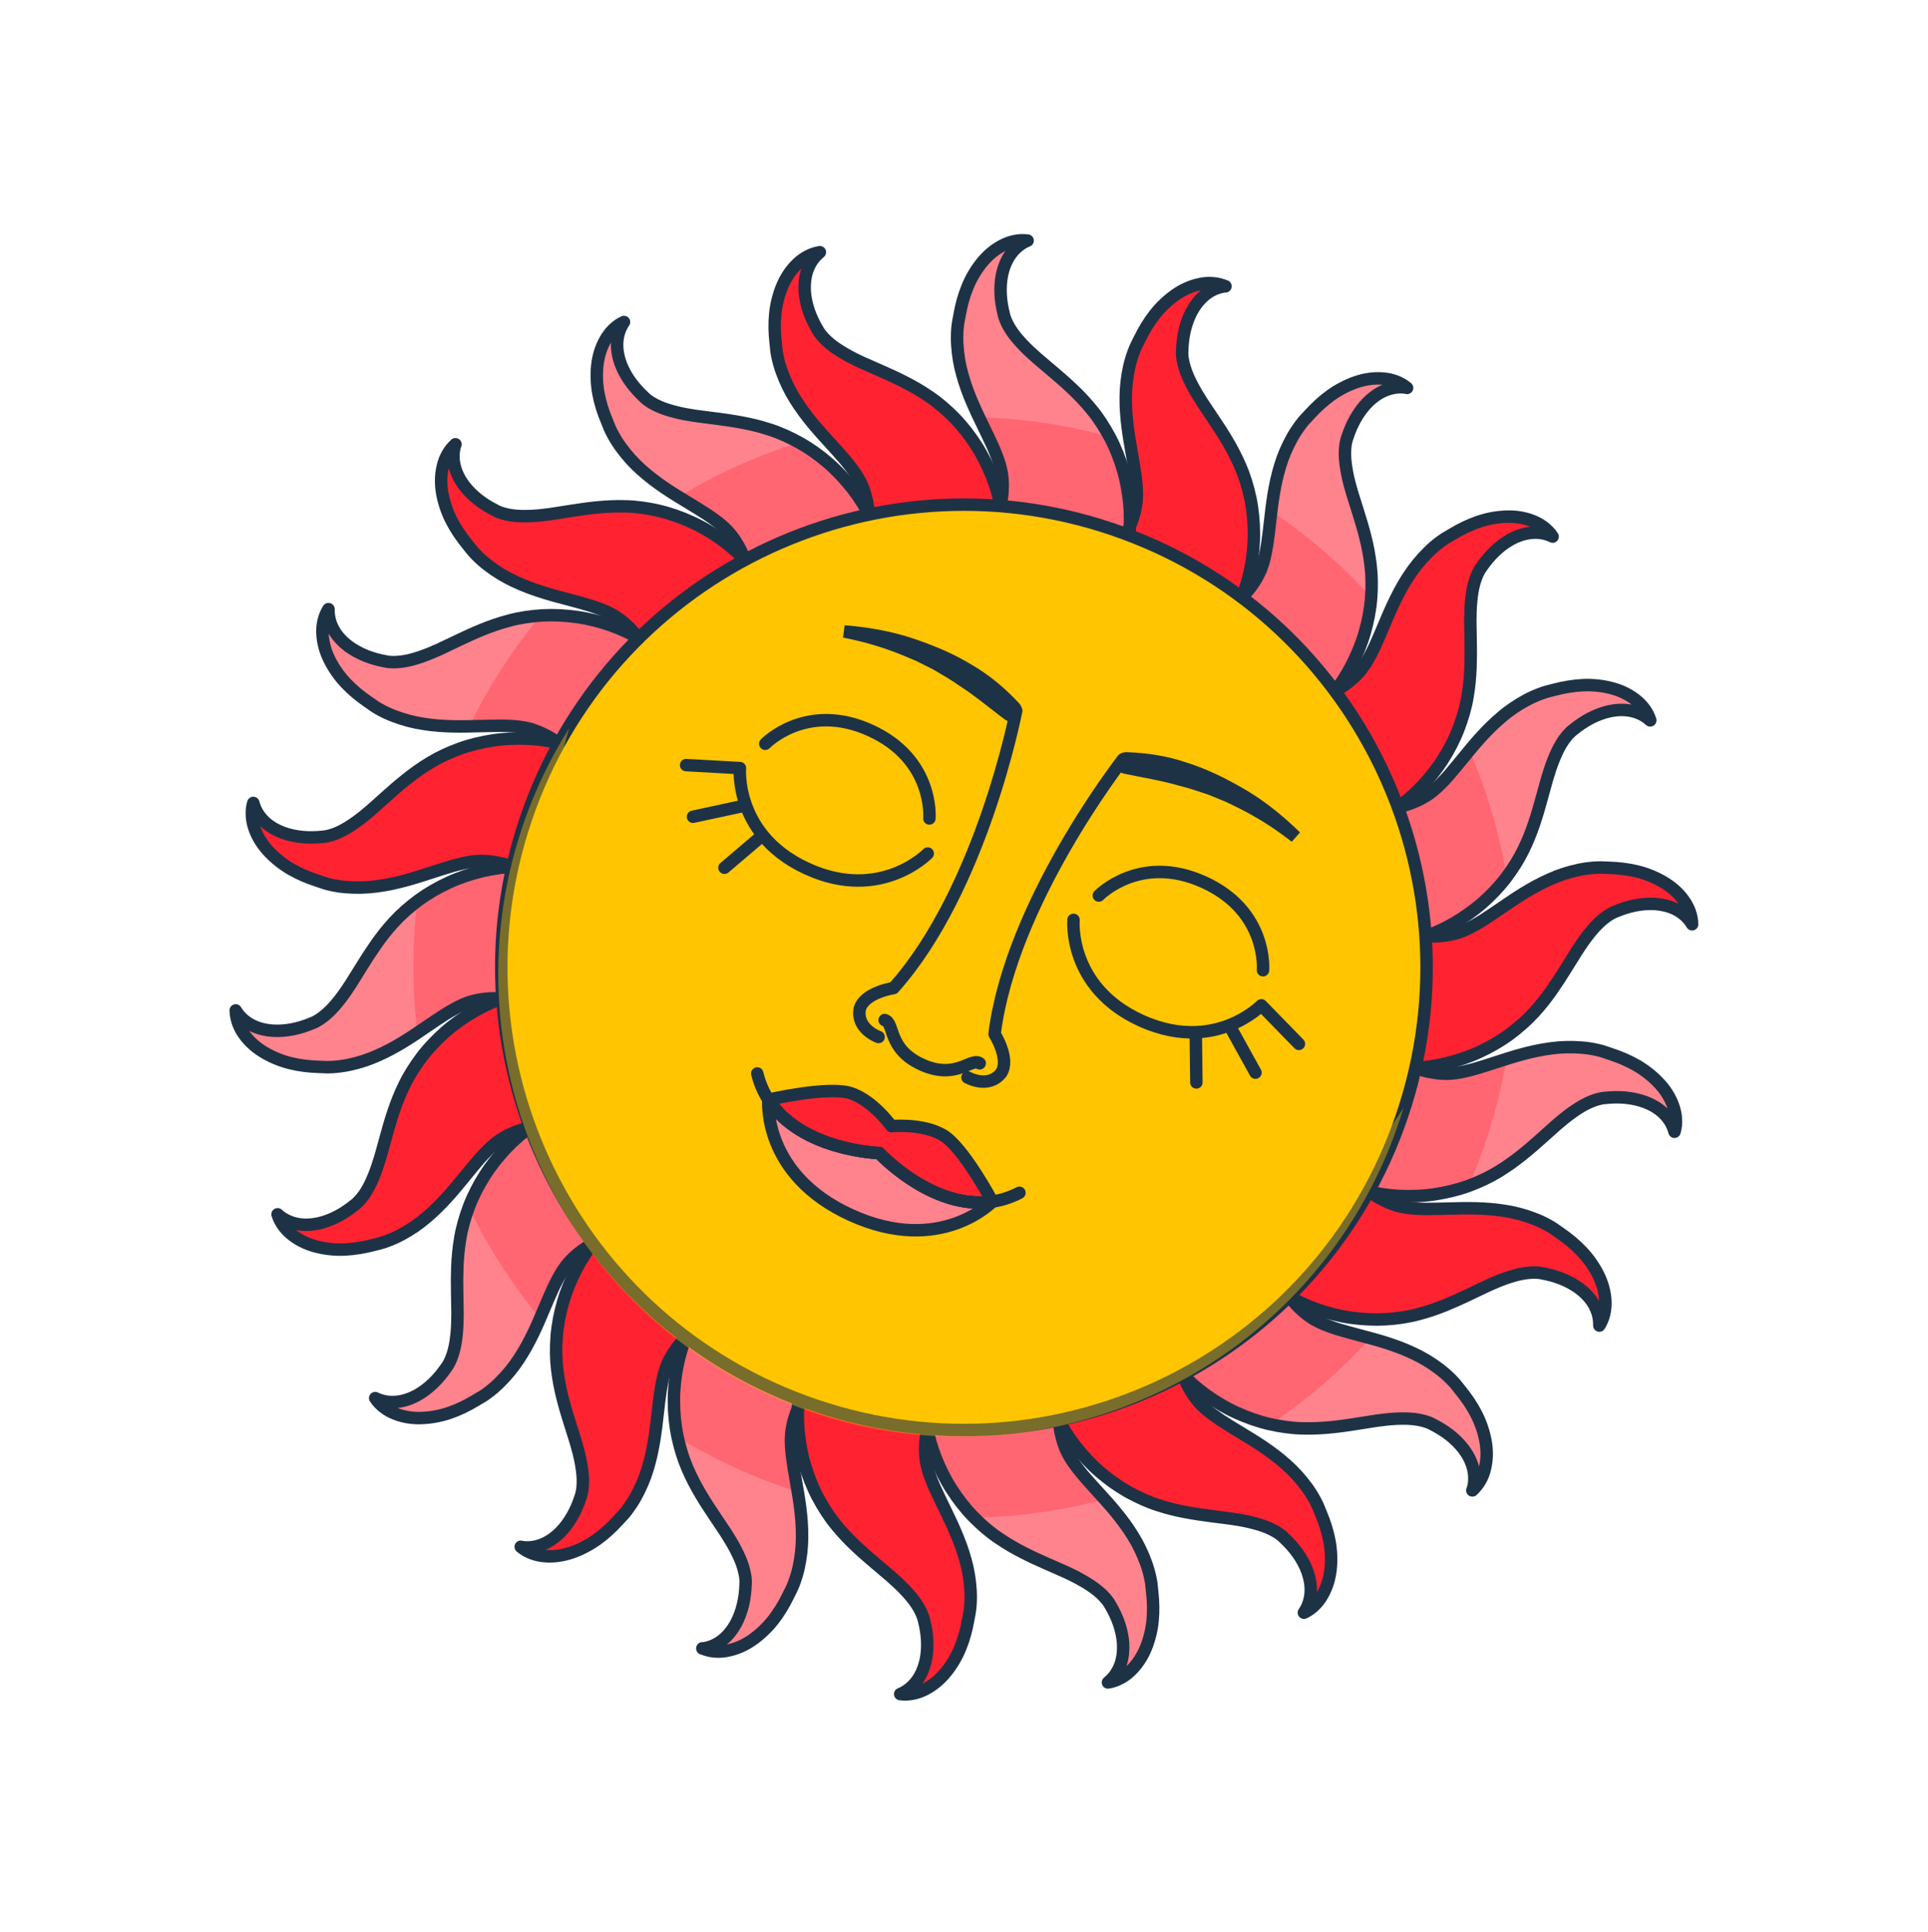 <?xml version="1.0" encoding="UTF-8"?> <svg xmlns="http://www.w3.org/2000/svg" width="542" height="543" viewBox="0 0 542 543" fill="none"><path d="M257.932 472.181C259.071 470.523 259.78 468.669 260.206 466.803C261.007 463.008 260.703 459.192 259.759 455.508L259.567 454.747C259.496 454.522 259.401 454.306 259.323 454.097C259.174 453.663 258.988 453.309 258.826 452.946C258.462 452.222 258.068 451.523 257.611 450.834C256.698 449.456 255.6 448.186 254.392 446.905C253.184 445.623 251.844 444.378 250.41 443.129L245.771 439.189C244.096 437.792 242.345 436.264 240.533 434.534C238.697 432.813 236.829 430.866 234.989 428.604C233.142 426.358 231.396 423.677 229.853 420.76C228.359 417.866 227.164 414.819 226.234 411.7C225.311 408.565 224.754 405.346 224.446 402.087C224.161 398.819 224.213 395.53 224.546 392.216C224.895 388.908 225.653 385.633 226.625 382.397C227.683 379.182 229.065 376.017 230.83 373.026L264.255 392.757C263.808 393.613 263.306 394.463 262.839 395.406C262.371 396.349 261.969 397.359 261.585 398.417C261.232 399.489 260.896 400.607 260.641 401.762C260.417 402.931 260.218 404.13 260.129 405.341C260.079 406.551 260.008 407.809 260.123 409.036C260.186 409.661 260.207 410.249 260.342 410.926C260.461 411.596 260.652 412.319 260.845 413.081C261.285 414.61 261.943 416.295 262.74 418.141C263.561 419.977 264.512 421.951 265.538 424.054C267.582 428.238 269.951 433.148 271.411 438.53C272.176 441.208 272.659 444.085 272.829 447.012C272.914 448.476 272.898 449.951 272.78 451.438C272.697 452.17 272.662 452.925 272.498 453.582L272.136 455.477C271.688 458.027 270.984 460.634 269.998 463.055C269.005 465.491 267.663 467.807 266.036 469.859C264.409 471.912 262.387 473.649 260.123 474.814C257.885 476.01 255.33 476.504 253.051 476.18C255.184 475.302 256.784 473.815 257.932 472.181Z" fill="#FF2332"></path><path d="M230.481 70.894C228.211 71.229 225.91 72.435 224.084 74.204C222.243 75.966 220.796 78.215 219.81 80.636C218.825 83.057 218.183 85.653 217.934 88.274C217.669 90.888 217.736 93.576 218.027 96.154L218.224 98.092C218.264 98.765 218.425 99.512 218.561 100.229C218.865 101.677 219.271 103.113 219.768 104.475C220.771 107.223 222.036 109.859 223.527 112.212C226.454 116.952 230.101 120.999 233.255 124.436C234.817 126.167 236.312 127.791 237.6 129.32C238.88 130.866 239.976 132.308 240.849 133.648C241.251 134.332 241.635 134.969 241.939 135.569C242.252 136.193 242.445 136.743 242.678 137.331C243.144 138.467 243.432 139.695 243.726 140.869C243.99 142.067 244.136 143.27 244.25 144.458C244.341 145.655 244.329 146.824 244.284 147.939C244.208 149.079 244.106 150.15 243.925 151.184C243.743 152.218 243.496 153.184 243.319 154.124L280.957 163.621C281.814 160.256 282.23 156.845 282.348 153.452C282.365 150.07 282.163 146.705 281.565 143.448C280.951 140.184 280.066 137.009 278.872 133.962C277.654 130.924 276.213 127.996 274.441 125.246C272.685 122.502 270.684 119.916 268.418 117.576C266.119 115.221 263.682 113.13 261.261 111.509C258.855 109.856 256.516 108.522 254.262 107.381C252.031 106.232 249.925 105.274 247.917 104.398L242.336 101.936C240.597 101.145 238.974 100.311 237.451 99.425C235.928 98.54 234.514 97.627 233.243 96.568C232.613 96.05 232.02 95.491 231.48 94.899C231.21 94.603 230.941 94.307 230.668 93.933C230.536 93.757 230.388 93.574 230.248 93.376L229.846 92.692C227.89 89.415 226.535 85.833 226.229 81.977C226.119 80.059 226.266 78.085 226.886 76.172C227.522 74.266 228.638 72.405 230.436 70.951L230.481 70.894Z" fill="#FF2332"></path><path d="M366.584 453.325C368.675 452.37 370.538 450.56 371.774 448.35C373.05 446.138 373.811 443.577 374.069 440.979C374.326 438.381 374.212 435.71 373.717 433.116C373.231 430.546 372.415 427.98 371.401 425.593L370.677 423.8C370.449 423.157 370.072 422.504 369.742 421.834C369.043 420.534 368.251 419.269 367.384 418.085C365.65 415.717 363.688 413.554 361.597 411.717C357.452 408.002 352.806 405.137 348.811 402.742C346.806 401.522 344.936 400.382 343.257 399.291C341.592 398.168 340.133 397.1 338.926 396.069C338.342 395.534 337.798 395.036 337.333 394.536C336.851 394.028 336.512 393.546 336.117 393.058C335.345 392.091 334.724 391 334.121 389.955C333.532 388.879 333.053 387.775 332.612 386.669C332.194 385.555 331.879 384.429 331.587 383.334C331.343 382.221 331.131 381.162 331.014 380.108C330.89 379.069 330.861 378.074 330.771 377.128L291.992 378.646C292.128 382.116 292.683 385.508 293.518 388.795C294.445 392.047 295.605 395.213 297.086 398.178C298.591 401.135 300.341 403.934 302.342 406.52C304.374 409.08 306.588 411.493 309.059 413.638C311.53 415.783 314.173 417.678 317.001 419.292C319.875 420.889 322.795 422.217 325.572 423.095C328.336 424.006 330.962 424.623 333.45 425.081C335.914 425.547 338.209 425.879 340.376 426.152L346.413 426.934C348.29 427.211 350.09 427.529 351.8 427.96C353.511 428.391 355.128 428.858 356.635 429.524C357.392 429.849 358.111 430.215 358.809 430.628C359.154 430.843 359.49 431.035 359.854 431.335C360.04 431.477 360.217 431.596 360.411 431.762L360.973 432.306C363.758 434.902 366.09 437.946 367.47 441.558C368.116 443.354 368.541 445.3 368.473 447.31C368.406 449.321 367.855 451.42 366.545 453.327L366.584 453.325Z" fill="#FF2332"></path><path d="M128.047 124.892C126.322 126.398 125.024 128.658 124.472 131.141C123.865 133.618 123.885 136.285 124.355 138.848C124.842 141.418 125.711 143.951 126.903 146.284C128.095 148.617 129.604 150.844 131.247 152.863L132.448 154.372C132.852 154.922 133.381 155.451 133.888 155.99C134.93 157.042 136.041 158.028 137.195 158.919C139.527 160.693 142.015 162.209 144.544 163.379C149.558 165.776 154.835 167.213 159.349 168.381C161.614 168.988 163.729 169.546 165.657 170.134C167.561 170.731 169.278 171.358 170.714 172.011C171.418 172.37 172.097 172.698 172.674 173.037C173.267 173.384 173.735 173.751 174.243 174.117C175.249 174.825 176.16 175.702 177.038 176.524C177.893 177.395 178.68 178.331 179.413 179.261C180.138 180.207 180.747 181.196 181.324 182.171C181.87 183.171 182.376 184.133 182.781 185.106C183.192 186.064 183.494 187.01 183.856 187.906L220.642 175.488C219.534 172.21 218.046 169.088 216.308 166.179C214.493 163.312 212.503 160.617 210.234 158.198C207.957 155.795 205.492 153.595 202.825 151.669C200.143 149.776 197.352 148.082 194.377 146.748C191.409 145.398 188.326 144.303 185.161 143.557C181.95 142.827 178.78 142.387 175.86 142.329C172.955 142.24 170.246 142.394 167.745 142.643C165.245 142.892 162.958 143.219 160.798 143.565L154.785 144.507C152.897 144.765 151.092 144.965 149.322 145.045C147.56 145.11 145.881 145.117 144.242 144.91C143.423 144.807 142.625 144.656 141.849 144.457C141.46 144.338 141.073 144.258 140.651 144.085C140.444 143.991 140.238 143.936 139.991 143.843L139.288 143.484C135.884 141.782 132.789 139.526 130.44 136.436C129.309 134.901 128.351 133.156 127.855 131.197C127.352 129.255 127.288 127.069 128.008 124.893L128.047 124.892Z" fill="#FF2332"></path><path d="M449.609 372.617C450.84 370.673 451.446 368.157 451.29 365.621C451.157 363.077 450.412 360.523 449.221 358.19C448.029 355.858 446.491 353.694 444.671 351.769C442.859 349.866 440.789 348.154 438.648 346.68L437.054 345.569C436.513 345.15 435.849 344.79 435.208 344.421C433.919 343.7 432.57 343.067 431.202 342.561C428.465 341.508 425.645 340.764 422.885 340.356C417.393 339.475 411.93 339.59 407.284 339.729C404.949 339.783 402.747 339.841 400.746 339.836C398.745 339.791 396.937 339.701 395.352 339.461C394.586 339.325 393.836 339.195 393.179 339.031C392.499 338.876 391.965 338.652 391.369 338.439C390.201 338.042 389.081 337.456 388.002 336.907C386.922 336.319 385.917 335.65 384.958 334.964C384.007 334.262 383.131 333.478 382.303 332.716C381.497 331.907 380.747 331.142 380.081 330.319C379.409 329.512 378.853 328.701 378.253 327.947L346.465 350.246C348.452 353.075 350.766 355.649 353.243 357.95C355.788 360.186 358.466 362.214 361.321 363.897C364.182 365.565 367.183 366.968 370.267 368.063C373.365 369.126 376.532 369.951 379.757 370.397C382.997 370.851 386.251 371.022 389.508 370.847C392.795 370.648 395.962 370.163 398.773 369.401C401.593 368.662 404.141 367.76 406.459 366.812C408.777 365.865 410.891 364.901 412.864 363.95L418.369 361.332C420.112 360.546 421.781 359.841 423.446 359.27C425.112 358.699 426.734 358.224 428.355 357.961C429.166 357.829 429.971 357.752 430.778 357.715C431.186 357.708 431.577 357.693 432.041 357.731C432.262 357.754 432.49 357.762 432.733 357.776L433.515 357.92C437.273 358.59 440.859 359.894 443.994 362.187C445.527 363.346 446.928 364.754 447.956 366.473C448.984 368.192 449.656 370.27 449.592 372.57L449.609 372.617Z" fill="#FF2332"></path><path d="M71.188 225.748C70.548 227.96 70.698 230.551 71.561 232.927C72.395 235.328 73.851 237.588 75.653 239.468C77.448 241.363 79.548 243.011 81.832 244.339C84.108 245.644 86.587 246.714 89.04 247.502L90.874 248.125C91.511 248.376 92.254 248.521 92.959 248.707C94.39 249.031 95.865 249.259 97.336 249.37C100.255 249.6 103.178 249.524 105.932 249.141C111.452 248.436 116.654 246.778 121.088 245.329C123.321 244.612 125.398 243.939 127.33 243.374C129.264 242.848 131.03 242.438 132.598 242.208C133.371 242.117 134.121 242.034 134.803 242.017C135.492 241.984 136.082 242.041 136.71 242.057C137.936 242.114 139.176 242.351 140.368 242.566C141.562 242.82 142.728 243.177 143.841 243.568C144.962 243.982 146.024 244.484 147.038 244.964C148.038 245.516 148.975 246.038 149.844 246.626C150.713 247.214 151.488 247.836 152.277 248.388L176.467 218.03C173.752 215.871 170.822 214.057 167.787 212.56C164.715 211.144 161.58 209.949 158.35 209.134C155.129 208.342 151.871 207.842 148.601 207.664C145.333 207.526 142.058 207.614 138.836 208.094C135.614 208.573 132.425 209.317 129.351 210.403C126.255 211.536 123.348 212.89 120.87 214.401C118.376 215.904 116.191 217.491 114.225 219.061C112.266 220.616 110.51 222.147 108.885 223.603L104.343 227.66C102.891 228.906 101.482 230.055 100.053 231.081C98.608 232.098 97.19 233.013 95.711 233.727C94.971 234.083 94.213 234.393 93.446 234.641C93.066 234.757 92.678 234.889 92.235 234.976C92.001 235.024 91.799 235.086 91.55 235.126L90.761 235.21C86.972 235.624 83.151 235.388 79.51 234.078C77.721 233.399 75.976 232.451 74.498 231.086C73.02 229.72 71.794 227.93 71.21 225.7L71.188 225.748Z" fill="#FF2332"></path><path d="M475.666 259.807C475.653 257.509 474.786 255.054 473.284 253.023C471.803 250.944 469.779 249.214 467.511 247.893C465.242 246.573 462.766 245.581 460.202 244.954C457.654 244.334 454.983 244.024 452.4 243.946L450.467 243.876C449.783 243.815 449.04 243.881 448.296 243.909C446.825 244.01 445.35 244.205 443.925 244.5C441.053 245.1 438.278 245.994 435.747 247.154C430.652 249.38 426.121 252.441 422.281 255.084C420.336 256.395 418.539 257.638 416.837 258.712C415.126 259.763 413.543 260.661 412.109 261.317C411.39 261.626 410.696 261.926 410.06 262.138C409.401 262.358 408.826 262.481 408.219 262.629C407.022 262.932 405.772 263.056 404.568 263.163C403.355 263.247 402.131 263.229 400.944 263.171C399.749 263.089 398.597 262.912 397.485 262.733C396.378 262.499 395.318 262.248 394.31 261.924C393.318 261.607 392.394 261.226 391.48 260.906L376.838 296.859C380.055 298.168 383.383 299.066 386.714 299.657C390.066 300.161 393.417 300.415 396.73 300.285C400.035 300.133 403.313 299.699 406.509 298.938C409.68 298.147 412.797 297.138 415.75 295.767C418.72 294.403 421.555 292.785 424.199 290.868C426.841 288.912 429.249 286.792 431.21 284.641C433.186 282.498 434.833 280.359 436.271 278.298C437.702 276.253 438.964 274.285 440.112 272.439L443.333 267.261C444.365 265.67 445.4 264.158 446.487 262.784C447.581 261.395 448.68 260.123 449.91 259.027C450.509 258.472 451.142 257.97 451.815 257.506C452.145 257.29 452.481 257.058 452.889 256.839C453.089 256.738 453.281 256.613 453.504 256.503L454.238 256.201C457.761 254.723 461.479 253.872 465.355 254.114C467.266 254.272 469.196 254.687 471.008 255.57C472.798 256.461 474.504 257.834 475.682 259.814L475.666 259.807Z" fill="#FF2332"></path><path d="M78.025 341.35C78.679 343.553 80.207 345.654 82.224 347.188C84.227 348.754 86.668 349.865 89.201 350.478C91.742 351.114 94.402 351.361 97.041 351.233C99.664 351.097 102.314 350.647 104.824 349.998L106.697 349.521C107.358 349.379 108.054 349.118 108.767 348.865C110.152 348.359 111.51 347.744 112.803 347.061C115.379 345.673 117.798 344.039 119.903 342.204C124.172 338.62 127.642 334.421 130.576 330.807C132.071 329.003 133.444 327.298 134.768 325.782C136.102 324.29 137.364 322.997 138.573 321.948C139.182 321.455 139.753 320.964 140.311 320.582C140.877 320.185 141.408 319.907 141.938 319.589C142.997 318.954 144.172 318.487 145.285 318.031C146.422 317.605 147.61 317.279 148.761 316.993C149.92 316.731 151.09 316.571 152.207 316.443C153.342 316.362 154.43 316.299 155.474 316.331C156.518 316.363 157.511 316.468 158.477 316.503L162.376 277.878C158.936 277.526 155.472 277.606 152.105 277.981C148.749 278.457 145.472 279.142 142.327 280.215C139.198 281.294 136.18 282.637 133.338 284.271C130.504 285.928 127.812 287.784 125.357 289.921C122.894 292.074 120.635 294.416 118.651 296.999C116.669 299.621 114.949 302.344 113.68 304.963C112.396 307.575 111.422 310.097 110.623 312.488C109.816 314.855 109.184 317.09 108.611 319.197L106.983 325.062C106.438 326.893 105.866 328.617 105.22 330.248C104.558 331.873 103.87 333.428 103.004 334.824C102.583 335.538 102.112 336.19 101.594 336.821C101.339 337.129 101.084 337.436 100.743 337.762C100.576 337.918 100.441 338.087 100.251 338.251L99.641 338.744C96.678 341.151 93.343 343.023 89.579 343.891C87.703 344.289 85.731 344.432 83.734 344.082C81.76 343.723 79.745 342.903 78.049 341.341L78.025 341.35Z" fill="#FF2332"></path><path d="M436.468 150.834C435.221 148.919 433.154 147.324 430.791 146.423C428.427 145.482 425.786 145.108 423.163 145.244C420.548 145.363 417.931 145.867 415.437 146.736C412.966 147.595 410.539 148.782 408.329 150.126L406.671 151.105C406.063 151.425 405.468 151.886 404.872 152.308C403.681 153.191 402.548 154.159 401.519 155.192C399.429 157.246 397.591 159.51 396.068 161.84C392.992 166.487 390.846 171.499 389.043 175.801C388.119 177.961 387.275 179.984 386.432 181.796C385.572 183.6 384.722 185.216 383.861 186.557C383.414 187.201 382.998 187.82 382.578 188.361C382.152 188.918 381.719 189.319 381.297 189.781C380.444 190.683 379.453 191.465 378.516 192.213C377.53 192.939 376.503 193.589 375.482 194.183C374.444 194.77 373.38 195.249 372.336 195.679C371.269 196.079 370.255 196.446 369.229 196.711C368.219 196.984 367.237 197.153 366.304 197.383L373.479 235.539C376.891 234.896 380.171 233.865 383.299 232.535C386.377 231.143 389.338 229.544 392.06 227.624C394.766 225.697 397.276 223.566 399.55 221.192C401.792 218.804 403.848 216.273 405.606 213.51C407.356 210.763 408.866 207.868 410.04 204.821C411.213 201.735 412.096 198.651 412.555 195.779C413.054 192.905 413.277 190.215 413.38 187.701C413.477 185.203 413.478 182.873 413.429 180.695L413.331 174.604C413.331 172.697 413.39 170.876 413.553 169.12C413.716 167.365 413.953 165.701 414.389 164.109C414.595 163.317 414.865 162.554 415.167 161.806C415.334 161.439 415.477 161.08 415.705 160.664C415.816 160.464 415.91 160.257 416.036 160.064L416.483 159.42C418.643 156.281 421.318 153.532 424.684 151.636C426.369 150.727 428.226 150.031 430.233 149.808C432.225 149.578 434.391 149.812 436.468 150.834Z" fill="#FF2332"></path><path d="M146.387 434.798C148.136 436.287 150.555 437.234 153.088 437.423C155.622 437.652 158.266 437.256 160.73 436.413C163.2 435.553 165.571 434.321 167.727 432.799C169.867 431.269 171.848 429.455 173.605 427.539L174.926 426.118C175.41 425.645 175.859 425.041 176.316 424.459C177.198 423.282 178.015 422.036 178.729 420.762C180.141 418.208 181.29 415.515 182.078 412.85C183.71 407.527 184.359 402.123 184.871 397.484C185.139 395.16 185.38 392.978 185.684 390.999C186.004 389.026 186.354 387.24 186.8 385.71C187.046 384.956 187.271 384.249 187.523 383.613C187.781 382.96 188.068 382.455 188.362 381.895C188.917 380.8 189.64 379.762 190.341 378.772C191.074 377.796 191.879 376.872 192.688 376.026C193.519 375.172 194.401 374.418 195.285 373.703C196.193 373.019 197.064 372.375 197.962 371.84C198.844 371.298 199.745 370.841 200.575 370.371L182.912 335.801C179.824 337.382 176.969 339.298 174.334 341.45C171.772 343.654 169.38 346.033 167.318 348.618C165.265 351.227 163.452 353.984 161.951 356.902C160.466 359.828 159.212 362.839 158.308 365.97C157.403 369.102 156.775 372.302 156.503 375.567C156.247 378.839 156.286 382.054 156.644 384.951C156.985 387.84 157.514 390.488 158.137 392.928C158.744 395.361 159.413 397.572 160.078 399.665L161.9 405.481C162.438 407.305 162.903 409.076 163.233 410.805C163.563 412.534 163.805 414.204 163.849 415.842C163.879 416.664 163.839 417.474 163.758 418.284C163.711 418.686 163.67 419.072 163.561 419.523C163.514 419.752 163.475 419.966 163.405 420.203L163.159 420.958C161.974 424.578 160.184 427.962 157.478 430.736C156.115 432.08 154.528 433.283 152.674 434.058C150.82 434.832 148.677 435.224 146.412 434.829L146.387 434.798Z" fill="#FF2332"></path><path d="M344.498 80.497C342.408 79.546 339.812 79.328 337.337 79.858C334.837 80.358 332.407 81.467 330.29 82.988C328.158 84.502 326.233 86.361 324.599 88.429C322.981 90.504 321.591 92.798 320.453 95.131L319.591 96.856C319.26 97.457 319.003 98.149 318.723 98.849C318.209 100.233 317.775 101.653 317.451 103.085C316.81 105.932 316.486 108.846 316.47 111.631C316.4 117.203 317.311 122.566 318.131 127.156C318.522 129.471 318.907 131.63 319.183 133.604C319.437 135.587 319.597 137.393 319.601 138.993C319.575 139.771 319.555 140.532 319.486 141.194C319.425 141.878 319.281 142.448 319.17 143.072C318.948 144.28 318.537 145.48 318.155 146.615C317.727 147.769 317.21 148.862 316.669 149.925C316.111 150.981 315.473 151.961 314.84 152.887C314.175 153.797 313.493 154.662 312.793 155.441C312.092 156.219 311.363 156.889 310.715 157.595L337.407 185.779C339.916 183.396 342.124 180.742 344.037 177.934C345.87 175.09 347.495 172.152 348.747 169.063C349.975 165.982 350.933 162.817 351.568 159.601C352.164 156.387 352.531 153.126 352.497 149.857C352.479 146.594 352.171 143.335 351.521 140.15C350.83 136.928 349.894 133.865 348.737 131.201C347.587 128.521 346.323 126.136 345.052 123.979C343.78 121.821 342.509 119.876 341.289 118.069L337.911 113.009C336.887 111.407 335.944 109.841 335.133 108.279C334.323 106.716 333.615 105.181 333.118 103.607C332.862 102.817 332.676 102.039 332.521 101.237C332.452 100.839 332.375 100.458 332.358 99.988C332.349 99.753 332.31 99.543 332.309 99.292L332.342 98.498C332.461 94.682 333.218 90.944 335.029 87.512C335.964 85.839 337.137 84.235 338.698 82.962C340.259 81.688 342.2 80.723 344.497 80.458L344.498 80.497Z" fill="#FF2332"></path><path d="M288.886 67.638C286.607 67.314 284.068 67.815 281.814 69.004C279.55 70.169 277.528 71.906 275.901 73.958C274.258 76.003 272.923 78.303 271.939 80.763C270.946 83.2 270.249 85.79 269.801 88.341L269.439 90.236C269.291 90.901 269.24 91.648 269.157 92.38C269.046 93.851 269.023 95.342 269.108 96.806C269.278 99.733 269.76 102.61 270.525 105.288C271.993 110.654 274.355 115.579 276.399 119.764C277.418 121.883 278.376 123.84 279.196 125.677C279.994 127.522 280.636 129.201 281.092 130.737C281.285 131.499 281.476 132.221 281.595 132.892C281.73 133.569 281.751 134.157 281.813 134.782C281.929 136.009 281.874 137.274 281.808 138.476C281.712 139.704 281.513 140.903 281.296 142.056C281.056 143.218 280.698 144.345 280.352 145.401C279.96 146.474 279.565 147.469 279.098 148.412C278.631 149.355 278.128 150.205 277.681 151.06L311.107 170.791C312.872 167.801 314.246 164.652 315.312 161.421C316.284 158.185 317.042 154.909 317.391 151.602C317.717 148.304 317.776 144.999 317.491 141.731C317.167 138.464 316.626 135.252 315.703 132.117C314.78 128.982 313.601 125.943 312.083 123.057C310.534 120.157 308.795 117.46 306.948 115.214C305.108 112.952 303.24 111.005 301.404 109.284C299.592 107.554 297.834 106.042 296.166 104.629L291.527 100.689C290.1 99.423 288.753 98.194 287.545 96.913C286.337 95.632 285.223 94.355 284.326 92.984C283.869 92.295 283.451 91.604 283.111 90.871C282.948 90.509 282.763 90.155 282.614 89.721C282.535 89.512 282.457 89.303 282.37 89.071L282.177 88.309C281.242 84.61 280.937 80.794 281.731 77.015C282.157 75.148 282.865 73.295 284.005 71.637C285.16 69.987 286.753 68.516 288.886 67.638ZM311.465 472.945C313.736 472.611 316.037 471.405 317.862 469.636C319.703 467.874 321.15 465.624 322.136 463.204C323.122 460.783 323.764 458.187 324.012 455.565C324.277 452.952 324.21 450.264 323.919 447.686L323.723 445.748C323.682 445.075 323.521 444.328 323.385 443.611C323.081 442.163 322.675 440.727 322.178 439.365C321.175 436.617 319.91 433.981 318.419 431.628C315.492 426.888 311.845 422.841 308.691 419.403C307.113 417.665 305.634 416.049 304.347 414.519C303.066 412.974 301.97 411.532 301.097 410.191C300.696 409.508 300.311 408.871 300.007 408.27C299.694 407.647 299.501 407.097 299.268 406.509C298.802 405.373 298.514 404.144 298.22 402.971C297.956 401.773 297.81 400.57 297.696 399.382C297.605 398.185 297.617 397.016 297.662 395.901C297.738 394.76 297.84 393.69 298.022 392.656C298.203 391.621 298.45 390.655 298.627 389.716L260.989 380.218C260.132 383.584 259.716 386.995 259.598 390.388C259.581 393.769 259.783 397.135 260.381 400.392C260.995 403.656 261.88 406.831 263.075 409.878C264.292 412.916 265.733 415.843 267.505 418.594C269.261 421.338 271.262 423.923 273.528 426.264C275.827 428.619 278.264 430.71 280.685 432.331C283.091 433.984 285.43 435.318 287.684 436.459C289.915 437.608 292.021 438.566 294.03 439.442L299.611 441.903C301.35 442.695 302.973 443.529 304.495 444.415C306.018 445.3 307.432 446.213 308.703 447.272C309.334 447.79 309.927 448.349 310.466 448.941C310.736 449.237 311.006 449.533 311.278 449.907C311.41 450.083 311.558 450.265 311.699 450.464L312.1 451.148C314.056 454.425 315.411 458.007 315.718 461.863C315.827 463.78 315.68 465.755 315.06 467.668C314.424 469.574 313.308 471.434 311.51 472.889L311.465 472.945ZM175.379 90.522C173.288 91.477 171.425 93.287 170.189 95.497C168.913 97.709 168.152 100.27 167.894 102.868C167.637 105.466 167.751 108.137 168.246 110.731C168.733 113.301 169.548 115.867 170.562 118.254L171.286 120.047C171.514 120.69 171.891 121.343 172.221 122.013C172.92 123.313 173.712 124.578 174.579 125.762C176.313 128.13 178.275 130.293 180.366 132.13C184.511 135.845 189.158 138.71 193.152 141.105C195.157 142.325 197.027 143.465 198.706 144.556C200.371 145.679 201.83 146.747 203.037 147.778C203.621 148.313 204.165 148.811 204.631 149.311C205.112 149.819 205.451 150.301 205.846 150.788C206.619 151.756 207.239 152.847 207.842 153.892C208.431 154.968 208.911 156.072 209.351 157.178C209.769 158.292 210.084 159.418 210.376 160.513C210.621 161.626 210.832 162.685 210.949 163.739C211.074 164.778 211.102 165.773 211.192 166.719L249.971 165.201C249.836 161.731 249.28 158.339 248.445 155.052C247.518 151.799 246.358 148.634 244.877 145.668C243.372 142.712 241.622 139.913 239.621 137.327C237.589 134.767 235.375 132.354 232.904 130.209C230.433 128.064 227.791 126.169 224.962 124.555C222.088 122.958 219.168 121.63 216.391 120.752C213.628 119.841 211.001 119.224 208.513 118.766C206.049 118.3 203.754 117.968 201.587 117.695L195.55 116.913C193.673 116.636 191.873 116.318 190.163 115.887C188.453 115.456 186.835 114.989 185.328 114.323C184.571 113.998 183.852 113.632 183.154 113.219C182.809 113.004 182.473 112.812 182.109 112.512C181.923 112.37 181.746 112.251 181.552 112.085L180.991 111.541C178.205 108.945 175.873 105.901 174.493 102.289C173.847 100.493 173.423 98.547 173.49 96.537C173.557 94.526 174.108 92.427 175.418 90.52L175.379 90.522ZM413.899 418.952C415.624 417.445 416.922 415.185 417.474 412.702C418.081 410.225 418.069 407.543 417.591 404.995C417.104 402.425 416.235 399.892 415.043 397.559C413.851 395.226 412.342 392.999 410.699 390.981L409.499 389.472C409.094 388.922 408.565 388.392 408.059 387.854C407.016 386.802 405.905 385.815 404.751 384.924C402.419 383.151 399.932 381.634 397.402 380.464C392.388 378.068 387.111 376.63 382.598 375.462C380.332 374.855 378.217 374.297 376.29 373.709C374.385 373.113 372.668 372.485 371.232 371.832C370.528 371.474 369.85 371.146 369.272 370.806C368.679 370.459 368.211 370.092 367.703 369.726C366.697 369.018 365.786 368.142 364.909 367.319C364.053 366.448 363.266 365.512 362.534 364.582C361.809 363.636 361.2 362.647 360.623 361.672C360.076 360.672 359.57 359.71 359.166 358.737C358.754 357.779 358.453 356.833 358.09 355.937L321.304 368.355C322.413 371.633 323.9 374.755 325.638 377.664C327.453 380.531 329.443 383.227 331.712 385.645C333.989 388.048 336.454 390.248 339.121 392.174C341.803 394.068 344.595 395.761 347.569 397.095C350.537 398.445 353.62 399.54 356.785 400.287C359.997 401.016 363.166 401.456 366.086 401.514C368.992 401.603 371.7 401.449 374.201 401.2C376.702 400.951 378.988 400.624 381.148 400.278L387.161 399.336C389.05 399.078 390.854 398.879 392.624 398.798C394.386 398.733 396.065 398.726 397.704 398.933C398.523 399.036 399.321 399.187 400.097 399.386C400.486 399.505 400.873 399.585 401.295 399.758C401.503 399.852 401.709 399.908 401.955 400L402.659 400.359C406.063 402.062 409.157 404.317 411.506 407.407C412.637 408.942 413.596 410.688 414.091 412.646C414.594 414.589 414.659 416.775 413.938 418.95L413.899 418.952ZM92.335 171.225C91.105 173.169 90.499 175.685 90.655 178.221C90.788 180.765 91.532 183.318 92.724 185.651C93.916 187.984 95.454 190.148 97.274 192.073C99.085 193.975 101.156 195.688 103.297 197.162L104.891 198.272C105.431 198.692 106.096 199.052 106.737 199.42C108.026 200.142 109.375 200.775 110.743 201.281C113.48 202.334 116.299 203.077 119.06 203.486C124.551 204.367 130.014 204.252 134.66 204.113C136.996 204.059 139.198 204.001 141.198 204.006C143.2 204.05 145.008 204.141 146.593 204.381C147.359 204.517 148.109 204.647 148.766 204.811C149.446 204.966 149.98 205.19 150.576 205.403C151.743 205.8 152.863 206.386 153.942 206.935C155.023 207.522 156.028 208.191 156.986 208.878C157.938 209.58 158.814 210.364 159.642 211.126C160.448 211.935 161.198 212.7 161.863 213.523C162.536 214.329 163.091 215.14 163.692 215.895L195.48 193.596C193.493 190.767 191.179 188.193 188.702 185.892C186.157 183.655 183.478 181.628 180.624 179.945C177.762 178.277 174.762 176.873 171.678 175.779C168.58 174.716 165.412 173.891 162.188 173.445C158.947 172.991 155.694 172.82 152.437 172.995C149.15 173.194 145.983 173.679 143.172 174.441C140.351 175.18 137.804 176.081 135.486 177.029C133.167 177.977 131.053 178.941 129.08 179.892L123.576 182.51C121.832 183.296 120.164 184 118.498 184.571C116.833 185.143 115.211 185.618 113.589 185.881C112.778 186.013 111.973 186.09 111.167 186.127C110.759 186.134 110.367 186.149 109.903 186.111C109.683 186.087 109.455 186.08 109.211 186.066L108.429 185.922C104.671 185.252 101.086 183.948 97.95 181.655C96.417 180.496 95.017 179.088 93.989 177.369C92.961 175.65 92.288 173.572 92.353 171.272L92.335 171.225ZM470.757 318.094C471.398 315.882 471.248 313.292 470.384 310.915C469.55 308.514 468.095 306.254 466.292 304.375C464.497 302.48 462.397 300.831 460.113 299.503C457.837 298.198 455.359 297.129 452.906 296.34L451.071 295.717C450.434 295.466 449.692 295.321 448.987 295.135C447.555 294.811 446.08 294.583 444.609 294.472C441.691 294.242 438.768 294.318 436.013 294.702C430.493 295.406 425.291 297.064 420.857 298.513C418.625 299.231 416.547 299.903 414.615 300.468C412.681 300.994 410.916 301.404 409.348 301.634C408.574 301.725 407.824 301.808 407.143 301.825C406.454 301.858 405.863 301.801 405.235 301.785C404.009 301.728 402.769 301.492 401.577 301.276C400.383 301.022 399.217 300.665 398.104 300.274C396.983 299.861 395.938 299.366 394.908 298.878C393.907 298.326 392.97 297.804 392.101 297.216C391.233 296.628 390.457 296.006 389.668 295.454L365.479 325.812C368.194 327.971 371.123 329.785 374.159 331.282C377.231 332.699 380.365 333.893 383.595 334.708C386.817 335.5 390.075 336 393.344 336.178C396.612 336.317 399.888 336.228 403.11 335.749C406.331 335.269 409.52 334.525 412.594 333.439C415.69 332.306 418.597 330.952 421.076 329.441C423.57 327.938 425.755 326.352 427.721 324.781C429.679 323.227 431.435 321.695 433.06 320.24L437.602 316.182C439.054 314.937 440.463 313.787 441.892 312.762C443.337 311.744 444.755 310.829 446.235 310.116C446.975 309.759 447.732 309.449 448.499 309.201C448.879 309.085 449.267 308.953 449.711 308.866C449.944 308.819 450.146 308.756 450.395 308.716L451.185 308.632C454.974 308.218 458.794 308.454 462.435 309.764C464.225 310.443 465.969 311.391 467.447 312.757C468.925 314.122 470.152 315.912 470.735 318.142L470.757 318.094ZM66.28 284.035C66.293 286.333 67.16 288.787 68.662 290.819C70.143 292.898 72.167 294.627 74.436 295.948C76.704 297.269 79.18 298.26 81.744 298.888C84.293 299.508 86.963 299.818 89.546 299.896L91.479 299.966C92.163 300.027 92.906 299.96 93.65 299.933C95.121 299.832 96.596 299.637 98.021 299.341C100.893 298.741 103.669 297.847 106.199 296.688C111.294 294.461 115.825 291.4 119.666 288.757C121.61 287.446 123.407 286.204 125.109 285.129C126.82 284.078 128.395 283.197 129.838 282.524C130.556 282.216 131.251 281.915 131.886 281.704C132.545 281.484 133.121 281.36 133.727 281.213C134.924 280.91 136.174 280.786 137.378 280.679C138.591 280.595 139.815 280.613 141.002 280.671C142.197 280.753 143.349 280.93 144.461 281.109C145.568 281.343 146.628 281.594 147.636 281.918C148.628 282.234 149.552 282.616 150.466 282.935L165.108 246.983C161.891 245.673 158.564 244.776 155.232 244.185C151.88 243.68 148.529 243.427 145.216 243.556C141.911 243.709 138.633 244.143 135.437 244.904C132.266 245.695 129.15 246.703 126.196 248.075C123.226 249.439 120.391 251.057 117.747 252.974C115.105 254.93 112.697 257.05 110.736 259.2C108.76 261.344 107.113 263.483 105.675 265.543C104.244 267.588 102.983 269.556 101.835 271.403L98.613 276.58C97.581 278.171 96.546 279.684 95.459 281.057C94.365 282.446 93.266 283.718 92.036 284.815C91.437 285.37 90.804 285.872 90.131 286.336C89.802 286.552 89.465 286.784 89.057 287.003C88.857 287.104 88.666 287.229 88.442 287.339L87.708 287.64C84.186 289.119 80.468 289.969 76.592 289.727C74.68 289.57 72.751 289.155 70.938 288.272C69.148 287.381 67.442 286.008 66.264 284.028L66.28 284.035ZM463.923 202.492C463.27 200.289 461.742 198.188 459.724 196.654C457.721 195.088 455.28 193.978 452.748 193.365C450.207 192.728 447.546 192.481 444.908 192.609C442.285 192.745 439.635 193.195 437.125 193.844L435.252 194.321C434.591 194.463 433.894 194.724 433.182 194.977C431.796 195.483 430.439 196.098 429.146 196.781C426.569 198.169 424.151 199.804 422.045 201.638C417.776 205.222 414.307 209.421 411.373 213.035C409.878 214.839 408.505 216.544 407.18 218.06C405.847 219.552 404.584 220.845 403.376 221.894C402.766 222.387 402.196 222.878 401.637 223.26C401.072 223.657 400.541 223.935 400.011 224.253C398.952 224.888 397.777 225.355 396.664 225.811C395.527 226.237 394.339 226.563 393.188 226.849C392.029 227.111 390.858 227.272 389.741 227.399C388.607 227.48 387.519 227.543 386.475 227.511C385.43 227.479 384.438 227.374 383.472 227.339L379.572 265.964C383.013 266.316 386.477 266.236 389.844 265.861C393.199 265.385 396.476 264.7 399.622 263.627C402.751 262.548 405.768 261.205 408.611 259.571C411.444 257.914 414.137 256.058 416.592 253.921C419.054 251.768 421.314 249.426 423.297 246.843C425.28 244.221 427 241.499 428.268 238.879C429.553 236.267 430.527 233.745 431.325 231.355C432.133 228.987 432.764 226.752 433.338 224.645L434.966 218.781C435.511 216.949 436.083 215.226 436.729 213.594C437.391 211.969 438.079 210.415 438.945 209.018C439.366 208.304 439.836 207.652 440.354 207.021C440.61 206.713 440.865 206.406 441.206 206.08C441.373 205.925 441.508 205.755 441.698 205.591L442.307 205.098C445.27 202.691 448.606 200.819 452.37 199.952C454.246 199.553 456.217 199.41 458.215 199.76C460.189 200.119 462.203 200.94 463.9 202.501L463.923 202.492ZM105.477 393.005C106.724 394.92 108.79 396.515 111.153 397.416C113.517 398.357 116.159 398.731 118.781 398.595C121.397 398.476 124.014 397.972 126.508 397.103C128.978 396.244 131.405 395.057 133.615 393.713L135.273 392.734C135.881 392.414 136.476 391.953 137.072 391.531C138.264 390.648 139.397 389.68 140.426 388.646C142.515 386.593 144.354 384.329 145.876 381.999C148.953 377.352 151.098 372.339 152.901 368.038C153.826 365.878 154.669 363.855 155.513 362.043C156.372 360.239 157.223 358.623 158.083 357.282C158.53 356.638 158.947 356.018 159.366 355.478C159.793 354.921 160.225 354.52 160.647 354.058C161.501 353.156 162.492 352.374 163.429 351.626C164.414 350.9 165.441 350.25 166.463 349.656C167.5 349.068 168.581 348.597 169.608 348.16C170.676 347.76 171.69 347.393 172.716 347.128C173.725 346.855 174.707 346.686 175.64 346.456L168.466 308.3C165.054 308.943 161.774 309.973 158.646 311.304C155.567 312.696 152.606 314.295 149.884 316.215C147.178 318.141 144.668 320.273 142.394 322.647C140.152 325.035 138.096 327.566 136.339 330.329C134.588 333.076 133.079 335.971 131.904 339.018C130.731 342.104 129.848 345.188 129.389 348.06C128.891 350.934 128.668 353.624 128.564 356.138C128.468 358.636 128.467 360.966 128.516 363.144L128.614 369.235C128.613 371.142 128.555 372.963 128.392 374.719C128.229 376.474 127.992 378.137 127.556 379.73C127.35 380.522 127.08 381.285 126.778 382.033C126.611 382.4 126.467 382.759 126.239 383.175C126.129 383.375 126.035 383.582 125.908 383.775L125.461 384.419C123.302 387.558 120.626 390.307 117.26 392.203C115.576 393.112 113.719 393.808 111.711 394.031C109.719 394.261 107.554 394.027 105.477 393.005ZM395.56 109.042C393.811 107.553 391.392 106.606 388.859 106.417C386.325 106.188 383.681 106.584 381.217 107.427C378.747 108.287 376.376 109.519 374.22 111.041C372.08 112.571 370.099 114.385 368.342 116.301L367.022 117.722C366.537 118.195 366.089 118.799 365.631 119.381C364.749 120.558 363.932 121.804 363.218 123.078C361.806 125.632 360.658 128.325 359.869 130.99C358.237 136.313 357.588 141.717 357.076 146.356C356.809 148.68 356.567 150.862 356.263 152.842C355.944 154.814 355.593 156.6 355.148 158.13C354.901 158.884 354.676 159.591 354.425 160.227C354.166 160.88 353.879 161.385 353.586 161.945C353.03 163.04 352.307 164.078 351.606 165.068C350.873 166.044 350.068 166.968 349.26 167.814C348.428 168.668 347.546 169.422 346.662 170.137C345.754 170.821 344.884 171.465 343.985 172C343.103 172.542 342.202 172.999 341.372 173.469L359.036 208.039C362.123 206.458 364.978 204.542 367.613 202.39C370.176 200.186 372.567 197.807 374.629 195.222C376.682 192.613 378.495 189.856 379.996 186.938C381.481 184.012 382.735 181.001 383.64 177.87C384.544 174.738 385.172 171.538 385.444 168.273C385.701 165.001 385.661 161.786 385.304 158.889C384.962 156 384.434 153.352 383.811 150.912C383.203 148.479 382.534 146.268 381.869 144.175L380.047 138.359C379.51 136.535 379.045 134.764 378.714 133.035C378.384 131.306 378.142 129.636 378.098 127.998C378.068 127.176 378.109 126.366 378.189 125.556C378.237 125.154 378.277 124.768 378.386 124.317C378.433 124.088 378.472 123.874 378.542 123.637L378.789 122.882C379.973 119.262 381.763 115.878 384.469 113.104C385.832 111.76 387.419 110.557 389.273 109.782C391.127 109.008 393.27 108.616 395.536 109.011L395.56 109.042ZM197.448 463.343C199.538 464.294 202.135 464.512 204.609 463.982C207.109 463.483 209.539 462.374 211.656 460.853C213.789 459.339 215.713 457.48 217.347 455.412C218.965 453.337 220.355 451.042 221.493 448.71L222.355 446.984C222.686 446.384 222.943 445.692 223.223 444.991C223.737 443.608 224.172 442.188 224.495 440.756C225.136 437.909 225.46 434.994 225.476 432.209C225.546 426.638 224.635 421.275 223.815 416.685C223.424 414.369 223.039 412.211 222.763 410.237C222.51 408.253 222.349 406.447 222.345 404.847C222.372 404.07 222.391 403.308 222.461 402.647C222.522 401.962 222.665 401.392 222.776 400.769C222.998 399.56 223.409 398.361 223.791 397.225C224.219 396.072 224.736 394.978 225.277 393.915C225.835 392.859 226.473 391.879 227.106 390.954C227.771 390.043 228.453 389.179 229.154 388.4C229.855 387.621 230.583 386.951 231.232 386.245L204.539 358.062C202.031 360.445 199.822 363.098 197.909 365.906C196.076 368.75 194.451 371.689 193.199 374.778C191.971 377.859 191.013 381.023 190.378 384.239C189.782 387.454 189.416 390.714 189.449 393.984C189.467 397.246 189.775 400.506 190.426 403.69C191.116 406.912 192.053 409.976 193.202 412.656C194.352 415.335 195.616 417.72 196.887 419.878C198.159 422.035 199.43 423.981 200.65 425.787L204.028 430.848C205.051 432.45 205.995 434.015 206.806 435.578C207.616 437.14 208.324 438.675 208.821 440.249C209.077 441.04 209.263 441.817 209.417 442.62C209.487 443.017 209.564 443.399 209.581 443.869C209.59 444.104 209.629 444.314 209.63 444.565L209.597 445.358C209.478 449.175 208.721 452.913 206.91 456.344C205.975 458.018 204.802 459.622 203.241 460.895C201.68 462.168 199.739 463.134 197.442 463.398L197.448 463.343Z" fill="#FF838D"></path><g style="mix-blend-mode:multiply" opacity="0.3"><path d="M259.605 390.411C259.608 390.277 259.627 390.151 259.63 390.017L230.822 373.003C229.198 375.769 227.9 378.664 226.88 381.627L231.213 386.198C230.548 386.897 229.836 387.574 229.135 388.353C228.434 389.132 227.759 389.98 227.087 390.907C226.454 391.832 225.816 392.812 225.259 393.868C224.929 394.508 224.624 395.178 224.312 395.864C224.239 397.929 224.276 400.007 224.445 402.048C224.769 405.315 225.311 408.526 226.234 411.661C227.157 414.796 228.335 417.836 229.853 420.721C229.904 420.821 229.97 420.929 230.021 421.029C242.185 424.386 254.495 426.193 266.744 426.528C266.344 425.672 265.929 424.848 265.539 424.054C264.52 421.935 263.562 419.978 262.741 418.141C261.944 416.295 261.302 414.617 260.846 413.081C260.653 412.319 260.462 411.597 260.343 410.926C260.208 410.249 260.187 409.661 260.124 409.036C260.009 407.809 260.064 406.544 260.13 405.342C260.226 404.114 260.425 402.915 260.642 401.762C260.656 401.73 260.663 401.714 260.678 401.682C260.584 401.254 260.482 400.842 260.404 400.421C259.813 397.149 259.604 393.799 259.621 390.418L259.605 390.411Z" fill="#FF2332"></path><path d="M348.818 402.768C346.812 401.548 344.943 400.408 343.263 399.317C341.598 398.194 340.139 397.126 338.933 396.095C338.348 395.56 337.804 395.062 337.339 394.562C336.858 394.054 336.518 393.572 336.124 393.084C335.351 392.117 334.73 391.026 334.127 389.981C333.539 388.905 333.059 387.8 332.618 386.695C332.61 386.672 332.601 386.649 332.6 386.609C334.635 388.652 336.783 390.535 339.104 392.206C341.785 394.1 344.577 395.794 347.552 397.128C350.519 398.478 353.603 399.573 356.768 400.319C356.887 400.354 356.997 400.366 357.123 400.385C367.359 393.545 376.819 385.448 385.256 376.173C384.345 375.932 383.457 375.682 382.594 375.463C380.329 374.856 378.214 374.298 376.286 373.71C374.382 373.113 372.665 372.486 371.229 371.833C370.525 371.474 369.847 371.146 369.269 370.807C368.676 370.46 368.208 370.093 367.7 369.727C366.694 369.019 365.783 368.142 364.906 367.319C364.05 366.449 363.263 365.513 362.53 364.583C362.515 364.576 362.497 364.529 362.488 364.506C365.011 365.904 367.604 367.103 370.29 368.055C373.388 369.118 376.556 369.943 379.78 370.389C383.021 370.843 386.275 371.013 389.531 370.839C389.665 370.842 389.789 370.822 389.914 370.801C397.697 361.44 404.475 351.026 410.026 339.629C409.093 339.647 408.176 339.673 407.299 339.698C404.963 339.752 402.761 339.809 400.761 339.804C398.759 339.76 396.952 339.67 395.366 339.43C394.601 339.293 393.851 339.164 393.194 339C392.513 338.844 391.98 338.621 391.383 338.407C390.216 338.011 389.096 337.425 388.017 336.876C386.937 336.288 385.932 335.619 384.973 334.933C384.941 334.918 384.925 334.911 384.9 334.88C387.716 335.507 390.547 335.928 393.392 336.067C396.66 336.206 399.935 336.117 403.157 335.638C406.379 335.158 409.568 334.414 412.642 333.328C412.758 333.285 412.851 333.25 412.951 333.199C417.982 321.547 421.489 309.605 423.519 297.608C422.62 297.892 421.736 298.183 420.899 298.457C418.667 299.175 416.589 299.847 414.657 300.412C412.723 300.938 410.958 301.348 409.389 301.578C408.616 301.669 407.866 301.752 407.184 301.769C406.495 301.802 405.905 301.745 405.277 301.729C404.051 301.672 402.811 301.436 401.619 301.221C400.425 300.966 399.259 300.609 398.146 300.219C398.114 300.204 398.099 300.197 398.067 300.182C400.93 299.983 403.786 299.588 406.554 298.921C409.726 298.13 412.842 297.122 415.796 295.75C418.765 294.386 421.584 292.761 424.244 290.852C424.358 290.769 424.457 290.679 424.565 290.612C426.084 278.171 426.066 265.724 424.591 253.518C423.81 254.049 423.037 254.563 422.31 255.061C420.366 256.371 418.568 257.614 416.866 258.688C415.155 259.739 413.573 260.637 412.138 261.294C411.42 261.602 410.725 261.902 410.089 262.114C409.431 262.334 408.855 262.457 408.248 262.605C407.052 262.908 405.801 263.032 404.597 263.139C403.384 263.223 402.16 263.205 400.974 263.147C400.942 263.132 400.918 263.141 400.879 263.142C403.588 262.141 406.188 260.955 408.661 259.539C411.495 257.882 414.188 256.026 416.643 253.888C419.105 251.735 421.364 249.393 423.348 246.81C423.431 246.713 423.498 246.608 423.564 246.504C421.514 234.249 418 222.291 413.127 210.908C412.533 211.62 411.956 212.339 411.393 213.027C409.898 214.831 408.525 216.536 407.2 218.052C405.867 219.544 404.604 220.837 403.396 221.886C402.786 222.379 402.216 222.87 401.658 223.252C401.092 223.649 400.561 223.927 400.031 224.245C398.972 224.88 397.797 225.347 396.684 225.803C395.547 226.229 394.359 226.555 393.208 226.841C393.185 226.849 393.146 226.851 393.123 226.859C395.428 225.135 397.61 223.259 399.566 221.203C401.808 218.814 403.865 216.284 405.622 213.521C407.372 210.774 408.882 207.879 410.056 204.832C410.107 204.72 410.142 204.601 410.17 204.498C404.796 193.369 398.073 182.878 390.111 173.248C389.735 174.117 389.382 174.977 389.028 175.798C388.103 177.957 387.26 179.981 386.416 181.792C385.557 183.596 384.706 185.212 383.846 186.554C383.399 187.197 382.982 187.817 382.563 188.358C382.136 188.915 381.704 189.315 381.281 189.777C380.428 190.679 379.437 191.461 378.5 192.209C377.515 192.936 376.488 193.585 375.466 194.18C375.459 194.196 375.412 194.213 375.389 194.222C377.109 191.923 378.668 189.513 379.978 186.97C381.463 184.045 382.717 181.034 383.622 177.902C384.527 174.771 385.154 171.571 385.427 168.306C385.43 168.172 385.433 168.039 385.459 167.897C377.235 158.841 367.853 150.683 357.397 143.654C357.283 144.584 357.175 145.498 357.082 146.38C356.814 148.704 356.573 150.885 356.269 152.865C355.949 154.838 355.599 156.624 355.153 158.154C354.906 158.908 354.681 159.614 354.43 160.251C354.172 160.904 353.884 161.409 353.591 161.968C353.035 163.063 352.313 164.102 351.612 165.092C350.879 166.068 350.073 166.992 349.265 167.838C349.251 167.869 349.228 167.878 349.197 167.903C350.196 165.199 351.021 162.455 351.561 159.658C352.157 156.444 352.523 153.183 352.49 149.914C352.472 146.651 352.164 143.392 351.514 140.207C351.493 140.083 351.45 139.967 351.43 139.842C346.198 136.653 340.719 133.756 334.991 131.151C329.264 128.545 323.488 126.341 317.655 124.477C317.814 125.397 317.957 126.309 318.122 127.174C318.513 129.489 318.898 131.648 319.175 133.622C319.428 135.605 319.588 137.411 319.592 139.011C319.566 139.788 319.547 140.55 319.477 141.211C319.416 141.896 319.272 142.466 319.162 143.09C318.939 144.298 318.529 145.498 318.147 146.633C317.983 147.079 317.787 147.509 317.607 147.947C317.68 145.882 317.643 143.805 317.474 141.764C317.15 138.497 316.608 135.285 315.685 132.15C314.762 129.015 313.584 125.976 312.066 123.09C311.999 122.983 311.94 122.859 311.873 122.752C299.725 119.402 287.392 117.603 275.159 117.276C275.559 118.132 275.966 118.972 276.372 119.773C277.391 121.893 278.35 123.85 279.17 125.686C279.967 127.532 280.61 129.21 281.066 130.747C281.259 131.508 281.45 132.231 281.569 132.901C281.703 133.578 281.725 134.166 281.787 134.791C281.903 136.018 281.847 137.283 281.782 138.486C281.685 139.713 281.486 140.912 281.27 142.066C281.255 142.097 281.248 142.113 281.234 142.145C280.628 139.328 279.844 136.564 278.814 133.92C277.596 130.882 276.155 127.954 274.383 125.203C272.628 122.46 270.627 119.874 268.36 117.534C268.27 117.435 268.157 117.345 268.067 117.246C255.596 117.485 243.267 119.232 231.351 122.399C231.981 123.09 232.594 123.773 233.183 124.426C234.744 126.157 236.239 127.781 237.527 129.31C238.808 130.855 239.904 132.297 240.777 133.638C241.178 134.321 241.562 134.958 241.867 135.559C242.18 136.183 242.373 136.733 242.606 137.32C243.071 138.456 243.36 139.685 243.654 140.859C243.917 142.057 244.063 143.259 244.178 144.447C244.17 144.463 244.172 144.503 244.181 144.526C242.809 141.996 241.277 139.565 239.524 137.324C237.492 134.763 235.278 132.35 232.807 130.205C230.336 128.06 227.693 126.165 224.865 124.551C224.753 124.5 224.658 124.457 224.553 124.39C212.728 128.119 201.37 133.234 190.735 139.68C191.53 140.177 192.316 140.65 193.07 141.108C195.076 142.329 196.946 143.468 198.625 144.559C200.29 145.683 201.749 146.751 202.955 147.781C203.54 148.317 204.084 148.814 204.549 149.315C205.031 149.823 205.37 150.304 205.764 150.792C206.537 151.76 207.158 152.851 207.761 153.895C208.349 154.972 208.829 156.076 209.27 157.181C209.278 157.205 209.287 157.228 209.289 157.267C207.253 155.224 205.105 153.342 202.784 151.67C200.103 149.776 197.311 148.083 194.336 146.749C191.369 145.399 188.285 144.304 185.12 143.557C185.001 143.522 184.875 143.504 184.749 143.485C174.529 150.331 165.069 158.428 156.616 167.696C157.527 167.937 158.415 168.187 159.278 168.406C161.543 169.013 163.658 169.571 165.586 170.159C167.49 170.756 169.207 171.383 170.643 172.036C171.347 172.395 172.026 172.723 172.603 173.063C173.196 173.409 173.664 173.777 174.172 174.142C175.178 174.851 176.089 175.727 176.966 176.55C177.822 177.42 178.609 178.356 179.342 179.286C179.358 179.294 179.375 179.34 179.384 179.363C176.862 177.965 174.268 176.766 171.582 175.814C168.484 174.751 165.316 173.926 162.092 173.48C158.851 173.026 155.598 172.856 152.341 173.03C152.2 173.043 152.083 173.047 151.958 173.068C144.192 182.436 137.404 192.827 131.869 204.232C132.802 204.213 133.719 204.187 134.596 204.163C136.932 204.108 139.134 204.051 141.134 204.056C143.136 204.1 144.943 204.191 146.529 204.431C147.295 204.567 148.045 204.697 148.702 204.861C149.382 205.016 149.916 205.24 150.512 205.453C151.679 205.849 152.799 206.436 153.878 206.984C154.959 207.572 155.964 208.241 156.922 208.928C156.954 208.942 156.97 208.95 156.995 208.98C154.179 208.354 151.348 207.932 148.504 207.794C145.235 207.655 141.96 207.744 138.738 208.223C135.516 208.702 132.328 209.447 129.253 210.532C129.137 210.576 129.045 210.61 128.944 210.661C123.913 222.314 120.422 234.262 118.392 246.26C119.291 245.976 120.168 245.7 121.012 245.41C123.245 244.693 125.322 244.021 127.254 243.455C129.188 242.93 130.954 242.52 132.522 242.289C133.295 242.198 134.045 242.116 134.727 242.099C135.416 242.065 136.006 242.122 136.634 242.138C137.86 242.195 139.1 242.432 140.293 242.647C141.486 242.901 142.652 243.259 143.765 243.649C143.797 243.664 143.813 243.671 143.845 243.685C140.981 243.885 138.125 244.28 135.357 244.946C132.186 245.737 129.07 246.746 126.116 248.117C123.146 249.481 120.327 251.107 117.667 253.016C117.553 253.099 117.461 253.173 117.347 253.255C115.827 265.697 115.845 278.144 117.321 290.35C118.094 289.835 118.851 289.313 119.586 288.8C121.53 287.489 123.327 286.246 125.029 285.172C126.74 284.121 128.315 283.24 129.758 282.567C130.476 282.258 131.171 281.958 131.806 281.746C132.465 281.526 133.041 281.403 133.647 281.255C134.844 280.953 136.094 280.828 137.298 280.721C138.511 280.637 139.735 280.655 140.922 280.714C140.954 280.728 140.97 280.735 141.016 280.718C138.308 281.72 135.708 282.905 133.234 284.322C130.401 285.979 127.708 287.835 125.253 289.972C122.79 292.126 120.531 294.468 118.547 297.05C118.465 297.148 118.405 297.236 118.338 297.34C120.389 309.596 123.902 321.554 128.792 332.944C129.385 332.232 129.956 331.529 130.519 330.841C132.013 329.037 133.386 327.332 134.711 325.816C136.044 324.324 137.307 323.03 138.516 321.982C139.125 321.489 139.695 320.997 140.254 320.616C140.82 320.219 141.351 319.94 141.88 319.623C142.939 318.988 144.114 318.521 145.227 318.065C146.365 317.638 147.553 317.312 148.703 317.027C148.726 317.018 148.765 317.017 148.789 317.008C146.483 318.732 144.301 320.609 142.345 322.665C140.103 325.053 138.047 327.584 136.289 330.347C134.539 333.094 133.029 335.989 131.855 339.036C131.811 339.132 131.777 339.251 131.749 339.354C137.123 350.483 143.846 360.974 151.808 370.604C152.177 369.751 152.545 368.898 152.884 368.07C153.808 365.91 154.652 363.887 155.495 362.076C156.354 360.271 157.205 358.656 158.066 357.314C158.513 356.67 158.929 356.051 159.349 355.51C159.775 354.953 160.208 354.553 160.63 354.09C161.483 353.188 162.474 352.407 163.411 351.659C164.397 350.932 165.424 350.283 166.445 349.688C166.452 349.672 166.499 349.655 166.522 349.646C164.802 351.945 163.244 354.355 161.933 356.898C160.448 359.823 159.194 362.834 158.289 365.966C157.385 369.097 156.757 372.297 156.485 375.562C156.466 375.688 156.47 375.806 156.467 375.939C164.691 384.995 174.066 393.169 184.521 400.197C184.636 399.268 184.736 398.37 184.829 397.488C185.097 395.164 185.339 392.982 185.642 391.002C185.962 389.03 186.312 387.244 186.758 385.714C187.005 384.96 187.23 384.253 187.481 383.617C187.74 382.964 188.027 382.459 188.32 381.899C188.876 380.804 189.599 379.766 190.3 378.775C191.032 377.799 191.838 376.876 192.646 376.03C192.661 375.998 192.684 375.99 192.714 375.965C191.715 378.669 190.891 381.413 190.35 384.209C189.754 387.424 189.388 390.684 189.422 393.954C189.44 397.216 189.747 400.476 190.398 403.66C190.425 403.769 190.453 403.878 190.48 403.987C195.728 407.182 201.2 410.096 206.927 412.701C212.655 415.307 218.43 417.51 224.264 419.375C224.105 418.455 223.954 417.559 223.805 416.701C223.414 414.386 223.029 412.227 222.752 410.253C222.499 408.27 222.339 406.464 222.335 404.864C222.361 404.087 222.38 403.325 222.45 402.664C222.511 401.979 222.655 401.409 222.766 400.785C222.988 399.577 223.399 398.377 223.781 397.242C223.945 396.796 224.141 396.366 224.321 395.928C224.362 394.695 224.435 393.476 224.554 392.24C224.903 388.933 225.661 385.658 226.633 382.422C226.71 382.168 226.819 381.929 226.888 381.691L204.529 358.079C202.103 360.364 199.993 362.928 198.122 365.601L182.909 335.804C179.945 337.325 177.181 339.168 174.652 341.213L168.464 308.34C165.184 308.947 162.029 309.957 159 311.197L162.358 277.911C159.044 277.577 155.727 277.628 152.485 277.983L165.098 246.999C162.008 245.748 158.807 244.869 155.609 244.281L176.462 218.125C173.844 216.048 171.035 214.308 168.125 212.83L195.508 193.611C193.596 190.874 191.387 188.405 188.992 186.18L220.68 175.486C219.615 172.324 218.187 169.326 216.539 166.515L249.968 165.201C249.845 161.872 249.317 158.589 248.519 155.434L280.963 163.608C281.778 160.378 282.198 157.084 282.329 153.832L311.137 170.846C312.761 168.08 314.059 165.185 315.08 162.222L337.439 185.834C339.865 183.549 341.975 180.985 343.845 178.312L359.059 208.109C362.023 206.588 364.787 204.745 367.316 202.699L373.504 235.573C376.784 234.966 379.939 233.956 382.968 232.715L379.61 266.002C382.924 266.335 386.24 266.284 389.483 265.93L376.87 296.913C379.96 298.165 383.161 299.043 386.359 299.632L365.506 325.788C368.108 327.857 370.933 329.605 373.842 331.082L346.46 350.301C348.372 353.039 350.58 355.507 352.976 357.733L321.288 368.427C322.353 371.588 323.781 374.587 325.429 377.397L292 378.711C292.122 382.041 292.651 385.323 293.449 388.479L261.005 380.305C260.19 383.535 259.77 386.829 259.638 390.081L264.265 392.821C263.818 393.677 263.316 394.527 262.848 395.47C262.381 396.412 261.979 397.423 261.594 398.481C261.256 399.521 260.912 400.616 260.663 401.754C261.269 404.572 262.053 407.335 263.083 409.98C264.301 413.018 265.742 415.946 267.513 418.696C269.269 421.44 271.27 424.026 273.537 426.366C273.627 426.465 273.724 426.547 273.805 426.623C286.276 426.384 298.605 424.637 310.537 421.477C309.923 420.794 309.31 420.111 308.714 419.474C307.136 417.735 305.657 416.119 304.37 414.59C303.089 413.044 301.993 411.602 301.12 410.262C300.719 409.578 300.334 408.941 300.03 408.341C299.717 407.717 299.524 407.167 299.291 406.579C298.825 405.443 298.537 404.215 298.243 403.041C297.979 401.843 297.833 400.64 297.719 399.452C297.726 399.436 297.725 399.397 297.716 399.374C299.088 401.904 300.62 404.334 302.373 406.576C304.405 409.137 306.619 411.55 309.09 413.695C311.561 415.839 314.204 417.735 317.032 419.349C317.128 419.392 317.223 419.436 317.328 419.502C329.145 415.79 340.527 410.665 351.161 404.219C350.367 403.723 349.597 403.257 348.842 402.799L348.818 402.768Z" fill="#FF2332"></path></g><path d="M253.061 476.202C255.34 476.527 257.879 476.026 260.133 474.837C262.397 473.671 264.419 471.934 266.046 469.882C267.689 467.837 269.024 465.537 270.008 463.077C271.001 460.64 271.698 458.05 272.146 455.5L272.508 453.604C272.656 452.94 272.707 452.193 272.79 451.46C272.901 449.989 272.924 448.498 272.839 447.034C272.669 444.107 272.187 441.23 271.422 438.552C269.954 433.186 267.592 428.261 265.548 424.077C264.529 421.957 263.571 420 262.751 418.163C261.953 416.318 261.311 414.639 260.855 413.103C260.662 412.341 260.471 411.619 260.352 410.949C260.217 410.271 260.196 409.684 260.134 409.059C260.018 407.831 260.074 406.566 260.139 405.364C260.235 404.137 260.434 402.937 260.651 401.784C260.891 400.622 261.249 399.495 261.595 398.439C261.987 397.366 262.382 396.371 262.849 395.428C263.316 394.486 263.819 393.636 264.266 392.78L230.84 373.049C229.075 376.039 227.701 379.188 226.635 382.42C225.663 385.656 224.905 388.931 224.556 392.238C224.23 395.537 224.171 398.841 224.456 402.109C224.78 405.376 225.321 408.588 226.244 411.723C227.167 414.858 228.346 417.897 229.864 420.783C231.413 423.683 233.152 426.38 234.999 428.626C236.839 430.888 238.707 432.836 240.543 434.557C242.356 436.286 244.113 437.798 245.781 439.212L250.42 443.151C251.847 444.417 253.194 445.646 254.402 446.927C255.61 448.208 256.724 449.485 257.621 450.856C258.078 451.546 258.496 452.236 258.836 452.969C258.999 453.331 259.184 453.685 259.333 454.119C259.412 454.328 259.49 454.537 259.577 454.769L259.77 455.531C260.706 459.23 261.01 463.047 260.216 466.825C259.79 468.692 259.082 470.546 257.942 472.203C256.787 473.854 255.194 475.324 253.061 476.202Z" stroke="#1E3246" stroke-width="3.5" stroke-linecap="round" stroke-linejoin="round"></path><path d="M288.885 67.637C286.606 67.313 284.067 67.814 281.813 69.003C279.549 70.168 277.527 71.906 275.9 73.958C274.257 76.003 272.922 78.303 271.938 80.763C270.945 83.199 270.248 85.79 269.8 88.34L269.438 90.236C269.29 90.9 269.239 91.647 269.156 92.379C269.046 93.85 269.022 95.342 269.107 96.805C269.277 99.733 269.759 102.609 270.525 105.287C271.992 110.653 274.354 115.579 276.398 119.763C277.417 121.883 278.375 123.84 279.196 125.676C279.993 127.522 280.635 129.2 281.091 130.737C281.284 131.498 281.475 132.221 281.594 132.891C281.729 133.568 281.75 134.156 281.812 134.781C281.928 136.008 281.873 137.273 281.807 138.476C281.711 139.703 281.512 140.903 281.295 142.056C281.056 143.218 280.697 144.345 280.351 145.4C279.959 146.474 279.564 147.469 279.097 148.411C278.63 149.354 278.128 150.204 277.681 151.06L311.106 170.791C312.871 167.8 314.245 164.652 315.311 161.42C316.283 158.184 317.041 154.909 317.39 151.602C317.716 148.303 317.775 144.999 317.49 141.73C317.166 138.464 316.625 135.252 315.702 132.117C314.779 128.982 313.6 125.943 312.083 123.057C310.533 120.157 308.794 117.459 306.947 115.213C305.107 112.951 303.239 111.004 301.403 109.283C299.591 107.553 297.833 106.041 296.165 104.628L291.526 100.688C290.099 99.423 288.752 98.194 287.544 96.913C286.336 95.631 285.222 94.354 284.325 92.983C283.868 92.294 283.451 91.604 283.11 90.871C282.948 90.508 282.762 90.154 282.613 89.721C282.534 89.512 282.456 89.303 282.369 89.07L282.177 88.309C281.241 84.61 280.936 80.793 281.73 77.014C282.156 75.148 282.864 73.294 284.004 71.636C285.159 69.986 286.752 68.516 288.885 67.637Z" stroke="#1E3246" stroke-width="3.5" stroke-linecap="round" stroke-linejoin="round"></path><path d="M311.468 472.942C313.738 472.608 316.039 471.401 317.864 469.632C319.706 467.87 321.153 465.621 322.138 463.2C323.124 460.78 323.766 458.183 324.015 455.562C324.28 452.948 324.212 450.26 323.922 447.682L323.725 445.744C323.685 445.071 323.524 444.324 323.388 443.608C323.083 442.16 322.678 440.724 322.181 439.361C321.178 436.614 319.912 433.978 318.422 431.624C315.494 426.884 311.847 422.837 308.693 419.4C307.116 417.662 305.637 416.045 304.349 414.516C303.069 412.971 301.972 411.529 301.1 410.188C300.698 409.505 300.314 408.868 300.009 408.267C299.696 407.643 299.503 407.093 299.27 406.506C298.805 405.37 298.517 404.141 298.222 402.967C297.959 401.769 297.813 400.567 297.698 399.379C297.607 398.182 297.619 397.013 297.665 395.897C297.741 394.757 297.842 393.687 298.024 392.652C298.206 391.618 298.453 390.652 298.63 389.712L260.992 380.215C260.135 383.58 259.719 386.992 259.6 390.385C259.583 393.766 259.785 397.131 260.383 400.388C260.997 403.652 261.883 406.828 263.077 409.874C264.295 412.912 265.736 415.84 267.507 418.591C269.263 421.334 271.264 423.92 273.531 426.261C275.829 428.616 278.267 430.707 280.687 432.328C283.093 433.981 285.433 435.314 287.687 436.455C289.917 437.605 292.023 438.563 294.032 439.438L299.613 441.9C301.352 442.691 302.975 443.526 304.498 444.411C306.021 445.297 307.435 446.209 308.705 447.269C309.336 447.787 309.929 448.345 310.468 448.937C310.738 449.233 311.008 449.529 311.28 449.904C311.412 450.079 311.56 450.262 311.701 450.461L312.103 451.144C314.058 454.422 315.414 458.004 315.72 461.859C315.83 463.777 315.682 465.751 315.062 467.664C314.426 469.57 313.31 471.431 311.513 472.885L311.468 472.942Z" stroke="#1E3246" stroke-width="3.5" stroke-linecap="round" stroke-linejoin="round"></path><path d="M230.485 70.896C228.215 71.231 225.914 72.437 224.089 74.206C222.247 75.968 220.801 78.217 219.815 80.638C218.829 83.058 218.187 85.655 217.938 88.276C217.674 90.89 217.741 93.578 218.032 96.156L218.228 98.094C218.269 98.767 218.429 99.514 218.566 100.23C218.87 101.678 219.275 103.114 219.773 104.477C220.776 107.224 222.041 109.861 223.532 112.214C226.459 116.954 230.106 121.001 233.26 124.438C234.821 126.169 236.317 127.793 237.604 129.322C238.885 130.867 239.981 132.31 240.854 133.65C241.255 134.334 241.639 134.97 241.944 135.571C242.257 136.195 242.45 136.745 242.683 137.332C243.148 138.468 243.437 139.697 243.731 140.871C243.994 142.069 244.14 143.271 244.255 144.46C244.346 145.656 244.334 146.825 244.288 147.941C244.213 149.081 244.111 150.152 243.929 151.186C243.748 152.22 243.501 153.186 243.323 154.126L280.962 163.623C281.818 160.258 282.234 156.846 282.353 153.453C282.37 150.072 282.168 146.707 281.57 143.45C280.956 140.186 280.071 137.01 278.876 133.964C277.659 130.926 276.218 127.998 274.446 125.247C272.69 122.504 270.689 119.918 268.423 117.578C266.124 115.223 263.686 113.132 261.266 111.51C258.86 109.857 256.52 108.524 254.267 107.383C252.036 106.233 249.93 105.275 247.921 104.4L242.34 101.938C240.601 101.147 238.978 100.312 237.455 99.427C235.933 98.542 234.518 97.629 233.248 96.569C232.617 96.051 232.024 95.493 231.485 94.901C231.215 94.605 230.945 94.309 230.673 93.934C230.541 93.759 230.393 93.576 230.252 93.377L229.851 92.694C227.895 89.416 226.54 85.835 226.233 81.979C226.124 80.061 226.271 78.087 226.891 76.174C227.527 74.268 228.643 72.407 230.441 70.953L230.485 70.896Z" stroke="#1E3246" stroke-width="3.5" stroke-linecap="round" stroke-linejoin="round"></path><path d="M366.586 453.326C368.677 452.37 370.54 450.561 371.776 448.35C373.052 446.139 373.813 443.577 374.071 440.979C374.328 438.381 374.214 435.711 373.719 433.117C373.233 430.546 372.417 427.98 371.403 425.593L370.679 423.8C370.451 423.158 370.074 422.505 369.744 421.834C369.045 420.534 368.253 419.269 367.386 418.085C365.652 415.717 363.69 413.554 361.599 411.717C357.454 408.002 352.807 405.137 348.813 402.743C346.808 401.522 344.938 400.383 343.259 399.291C341.594 398.168 340.135 397.1 338.928 396.07C338.344 395.534 337.8 395.037 337.335 394.536C336.853 394.028 336.514 393.546 336.119 393.059C335.347 392.091 334.726 391 334.123 389.955C333.534 388.879 333.054 387.775 332.614 386.669C332.196 385.555 331.881 384.429 331.589 383.334C331.345 382.222 331.133 381.163 331.016 380.108C330.891 379.069 330.863 378.074 330.773 377.128L291.994 378.647C292.129 382.116 292.685 385.508 293.52 388.795C294.447 392.048 295.607 395.213 297.088 398.179C298.593 401.136 300.343 403.934 302.344 406.52C304.376 409.081 306.59 411.494 309.061 413.639C311.532 415.783 314.175 417.679 317.003 419.293C319.877 420.889 322.797 422.217 325.574 423.096C328.338 424.006 330.964 424.623 333.452 425.081C335.916 425.548 338.211 425.879 340.378 426.152L346.415 426.935C348.292 427.211 350.092 427.529 351.802 427.96C353.512 428.392 355.13 428.858 356.637 429.524C357.394 429.849 358.113 430.215 358.811 430.629C359.156 430.844 359.492 431.035 359.856 431.336C360.042 431.478 360.219 431.597 360.413 431.762L360.975 432.306C363.76 434.902 366.092 437.946 367.472 441.559C368.118 443.355 368.543 445.3 368.475 447.311C368.408 449.321 367.857 451.42 366.547 453.327L366.586 453.326Z" stroke="#1E3246" stroke-width="3.5" stroke-linecap="round" stroke-linejoin="round"></path><path d="M175.382 90.521C173.292 91.476 171.429 93.286 170.193 95.497C168.917 97.709 168.157 100.27 167.9 102.868C167.642 105.467 167.756 108.137 168.252 110.732C168.739 113.303 169.555 115.869 170.568 118.256L171.293 120.05C171.52 120.692 171.897 121.345 172.228 122.016C172.927 123.316 173.718 124.581 174.585 125.765C176.32 128.134 178.282 130.298 180.373 132.135C184.517 135.851 189.164 138.716 193.158 141.112C195.163 142.333 197.033 143.472 198.712 144.564C200.377 145.687 201.836 146.756 203.042 147.786C203.627 148.322 204.171 148.82 204.636 149.32C205.118 149.828 205.457 150.31 205.851 150.798C206.624 151.766 207.245 152.857 207.848 153.902C208.436 154.978 208.916 156.083 209.357 157.188C209.775 158.303 210.09 159.428 210.382 160.524C210.627 161.637 210.838 162.696 210.955 163.751C211.08 164.789 211.109 165.785 211.199 166.731L249.973 165.216C249.837 161.746 249.281 158.354 248.446 155.066C247.519 151.813 246.359 148.647 244.877 145.681C243.372 142.724 241.622 139.924 239.621 137.338C237.59 134.777 235.376 132.363 232.904 130.218C230.433 128.073 227.791 126.177 224.963 124.563C222.089 122.966 219.169 121.637 216.392 120.758C213.629 119.848 211.003 119.23 208.515 118.772C206.051 118.305 203.757 117.974 201.59 117.7L195.553 116.917C193.676 116.641 191.876 116.322 190.167 115.891C188.457 115.459 186.839 114.993 185.333 114.326C184.576 114.001 183.856 113.635 183.159 113.221C182.813 113.006 182.477 112.815 182.113 112.514C181.927 112.372 181.75 112.253 181.556 112.088L180.995 111.543C178.209 108.947 175.878 105.902 174.498 102.289C173.851 100.493 173.427 98.547 173.494 96.537C173.561 94.526 174.111 92.427 175.421 90.52L175.382 90.521Z" stroke="#1E3246" stroke-width="3.5" stroke-linecap="round" stroke-linejoin="round"></path><path d="M413.899 418.951C415.624 417.444 416.922 415.185 417.474 412.701C418.081 410.224 418.069 407.542 417.591 404.995C417.104 402.424 416.234 399.891 415.043 397.558C413.851 395.225 412.342 392.998 410.699 390.98L409.498 389.471C409.094 388.921 408.564 388.391 408.058 387.853C407.016 386.801 405.905 385.814 404.75 384.923C402.419 383.15 399.931 381.633 397.402 380.463C392.388 378.067 387.111 376.629 382.597 375.461C380.332 374.854 378.217 374.297 376.289 373.708C374.385 373.112 372.667 372.485 371.232 371.831C370.528 371.473 369.849 371.145 369.272 370.805C368.679 370.458 368.211 370.091 367.703 369.725C366.696 369.017 365.786 368.141 364.908 367.318C364.053 366.447 363.265 365.512 362.533 364.582C361.808 363.635 361.199 362.646 360.622 361.671C360.076 360.671 359.57 359.71 359.165 358.736C358.754 357.779 358.452 356.833 358.09 355.936L321.304 368.355C322.412 371.632 323.9 374.754 325.638 377.663C327.453 380.53 329.442 383.226 331.712 385.645C333.989 388.047 336.454 390.247 339.121 392.173C341.802 394.067 344.594 395.761 347.569 397.095C350.537 398.445 353.62 399.539 356.785 400.286C359.996 401.015 363.166 401.456 366.086 401.513C368.991 401.602 371.7 401.448 374.2 401.199C376.701 400.951 378.988 400.623 381.148 400.277L387.161 399.335C389.049 399.077 390.854 398.878 392.624 398.797C394.386 398.732 396.064 398.726 397.704 398.932C398.523 399.035 399.321 399.186 400.097 399.385C400.486 399.505 400.873 399.584 401.295 399.757C401.502 399.852 401.708 399.907 401.955 400L402.658 400.358C406.062 402.061 409.157 404.316 411.506 407.406C412.637 408.941 413.595 410.687 414.091 412.645C414.594 414.588 414.658 416.774 413.938 418.949L413.899 418.951Z" stroke="#1E3246" stroke-width="3.5" stroke-linecap="round" stroke-linejoin="round"></path><path d="M128.049 124.892C126.324 126.399 125.026 128.659 124.475 131.142C123.868 133.62 123.888 136.286 124.358 138.85C124.845 141.421 125.715 143.954 126.907 146.287C128.098 148.62 129.608 150.848 131.251 152.866L132.451 154.376C132.856 154.926 133.385 155.455 133.891 155.994C134.934 157.046 136.045 158.033 137.199 158.924C139.531 160.698 142.018 162.215 144.547 163.385C149.561 165.782 154.837 167.22 159.351 168.388C161.616 168.996 163.731 169.554 165.659 170.142C167.563 170.739 169.28 171.366 170.716 172.02C171.419 172.378 172.098 172.706 172.675 173.046C173.268 173.393 173.737 173.76 174.244 174.126C175.251 174.834 176.161 175.711 177.039 176.534C177.894 177.405 178.682 178.341 179.414 179.271C180.139 180.217 180.748 181.207 181.325 182.182C181.872 183.182 182.378 184.144 182.782 185.117C183.194 186.075 183.495 187.021 183.858 187.917L220.639 175.501C219.531 172.223 218.043 169.1 216.305 166.191C214.489 163.324 212.5 160.628 210.231 158.208C207.954 155.805 205.489 153.605 202.822 151.679C200.14 149.784 197.349 148.09 194.374 146.756C191.407 145.406 188.323 144.311 185.159 143.564C181.948 142.834 178.778 142.393 175.859 142.336C172.953 142.246 170.245 142.4 167.745 142.649C165.244 142.897 162.958 143.224 160.798 143.57L154.786 144.512C152.898 144.77 151.093 144.969 149.324 145.05C147.561 145.114 145.883 145.121 144.244 144.914C143.425 144.811 142.627 144.66 141.851 144.461C141.462 144.342 141.075 144.262 140.653 144.089C140.446 143.994 140.24 143.939 139.993 143.846L139.29 143.488C135.886 141.785 132.791 139.529 130.442 136.438C129.311 134.903 128.353 133.157 127.857 131.198C127.354 129.256 127.29 127.069 128.009 124.894L128.049 124.892Z" stroke="#1E3246" stroke-width="3.5" stroke-linecap="round" stroke-linejoin="round"></path><path d="M449.613 372.618C450.844 370.675 451.449 368.158 451.294 365.622C451.161 363.078 450.416 360.525 449.224 358.192C448.033 355.859 446.494 353.696 444.675 351.77C442.863 349.868 440.792 348.156 438.652 346.681L437.058 345.571C436.517 345.152 435.853 344.792 435.212 344.423C433.922 343.702 432.574 343.069 431.206 342.562C428.469 341.51 425.649 340.766 422.889 340.357C417.397 339.477 411.934 339.591 407.288 339.73C404.953 339.785 402.751 339.842 400.75 339.837C398.748 339.793 396.941 339.702 395.356 339.463C394.59 339.326 393.84 339.197 393.183 339.033C392.502 338.877 391.969 338.654 391.373 338.44C390.205 338.044 389.085 337.457 388.006 336.909C386.926 336.321 385.921 335.652 384.962 334.965C384.011 334.263 383.135 333.479 382.307 332.718C381.501 331.908 380.751 331.143 380.085 330.321C379.412 329.514 378.857 328.703 378.257 327.948L346.469 350.247C348.455 353.076 350.77 355.65 353.247 357.952C355.792 360.188 358.47 362.215 361.325 363.899C364.186 365.566 367.187 366.97 370.27 368.065C373.369 369.127 376.536 369.952 379.761 370.399C383.001 370.852 386.255 371.023 389.512 370.849C392.799 370.649 395.965 370.164 398.777 369.402C401.597 368.663 404.145 367.762 406.463 366.814C408.781 365.866 410.895 364.902 412.868 363.951L418.372 361.333C420.116 360.547 421.785 359.843 423.45 359.272C425.116 358.701 426.738 358.226 428.359 357.962C429.17 357.83 429.975 357.754 430.782 357.716C431.189 357.709 431.581 357.695 432.045 357.733C432.266 357.756 432.494 357.763 432.737 357.778L433.519 357.922C437.277 358.591 440.863 359.895 443.998 362.188C445.531 363.348 446.932 364.755 447.96 366.474C448.988 368.194 449.66 370.271 449.596 372.572L449.613 372.618Z" stroke="#1E3246" stroke-width="3.5" stroke-linecap="round" stroke-linejoin="round"></path><path d="M92.336 171.225C91.105 173.168 90.499 175.685 90.655 178.22C90.788 180.765 91.533 183.318 92.724 185.651C93.916 187.984 95.454 190.147 97.274 192.073C99.085 193.975 101.156 195.687 103.297 197.162L104.891 198.272C105.432 198.691 106.096 199.051 106.737 199.42C108.026 200.141 109.375 200.774 110.743 201.281C113.48 202.333 116.3 203.077 119.06 203.485C124.552 204.366 130.015 204.252 134.661 204.113C136.996 204.058 139.198 204.001 141.199 204.006C143.2 204.05 145.008 204.14 146.593 204.38C147.359 204.517 148.109 204.646 148.766 204.81C149.446 204.966 149.98 205.189 150.576 205.403C151.744 205.799 152.864 206.386 153.943 206.934C155.023 207.522 156.028 208.191 156.987 208.877C157.938 209.58 158.814 210.363 159.642 211.125C160.448 211.935 161.198 212.7 161.864 213.522C162.536 214.329 163.092 215.14 163.692 215.895L195.48 193.596C193.493 190.767 191.179 188.193 188.702 185.891C186.157 183.655 183.479 181.628 180.624 179.944C177.763 178.277 174.762 176.873 171.678 175.778C168.58 174.715 165.412 173.891 162.188 173.444C158.948 172.991 155.694 172.82 152.437 172.994C149.15 173.194 145.983 173.678 143.172 174.441C140.352 175.18 137.804 176.081 135.486 177.029C133.168 177.977 131.054 178.941 129.081 179.892L123.576 182.51C121.833 183.296 120.164 184 118.499 184.571C116.833 185.142 115.211 185.617 113.59 185.881C112.779 186.013 111.974 186.089 111.167 186.127C110.759 186.134 110.368 186.148 109.904 186.11C109.683 186.087 109.455 186.08 109.212 186.065L108.43 185.921C104.672 185.251 101.086 183.948 97.951 181.655C96.418 180.495 95.017 179.088 93.989 177.369C92.961 175.649 92.289 173.572 92.353 171.271L92.336 171.225Z" stroke="#1E3246" stroke-width="3.5" stroke-linecap="round" stroke-linejoin="round"></path><path d="M470.757 318.093C471.397 315.882 471.247 313.291 470.383 310.914C469.55 308.513 468.094 306.253 466.292 304.374C464.497 302.479 462.397 300.83 460.112 299.502C457.837 298.198 455.358 297.128 452.905 296.339L451.071 295.716C450.434 295.465 449.691 295.32 448.986 295.134C447.555 294.81 446.08 294.582 444.609 294.471C441.69 294.241 438.767 294.317 436.012 294.701C430.493 295.405 425.29 297.063 420.857 298.512C418.624 299.23 416.547 299.902 414.615 300.467C412.681 300.993 410.915 301.403 409.347 301.633C408.574 301.725 407.824 301.807 407.142 301.824C406.453 301.857 405.863 301.801 405.235 301.784C404.009 301.728 402.769 301.491 401.576 301.276C400.383 301.021 399.217 300.664 398.104 300.274C396.983 299.86 395.937 299.365 394.907 298.877C393.907 298.326 392.97 297.803 392.101 297.215C391.232 296.628 390.456 296.005 389.668 295.454L365.478 325.811C368.193 327.97 371.123 329.785 374.158 331.281C377.23 332.698 380.365 333.893 383.595 334.707C386.816 335.499 390.074 335.999 393.344 336.177C396.612 336.316 399.887 336.227 403.109 335.748C406.331 335.269 409.52 334.524 412.594 333.438C415.69 332.305 418.597 330.951 421.075 329.44C423.569 327.937 425.754 326.351 427.72 324.78C429.679 323.226 431.435 321.695 433.06 320.239L437.601 316.181C439.054 314.936 440.463 313.786 441.892 312.761C443.337 311.743 444.754 310.828 446.234 310.115C446.974 309.758 447.731 309.448 448.499 309.2C448.879 309.084 449.266 308.952 449.71 308.866C449.944 308.818 450.145 308.755 450.395 308.715L451.184 308.631C454.973 308.217 458.794 308.454 462.435 309.763C464.224 310.443 465.969 311.39 467.447 312.756C468.925 314.121 470.151 315.912 470.735 318.141L470.757 318.093Z" stroke="#1E3246" stroke-width="3.5" stroke-linecap="round" stroke-linejoin="round"></path><path d="M71.191 225.749C70.55 227.961 70.7 230.552 71.564 232.928C72.397 235.329 73.853 237.59 75.656 239.469C77.451 241.364 79.551 243.012 81.835 244.34C84.111 245.645 86.589 246.715 89.042 247.503L90.877 248.126C91.513 248.377 92.256 248.523 92.961 248.709C94.393 249.032 95.868 249.261 97.339 249.371C100.257 249.601 103.18 249.525 105.935 249.142C111.455 248.437 116.657 246.779 121.09 245.33C123.323 244.613 125.4 243.94 127.333 243.375C129.267 242.849 131.032 242.439 132.6 242.209C133.373 242.118 134.123 242.036 134.805 242.018C135.494 241.985 136.085 242.042 136.713 242.058C137.938 242.115 139.179 242.352 140.371 242.567C141.565 242.821 142.731 243.178 143.843 243.569C144.964 243.983 146.026 244.485 147.04 244.965C148.041 245.517 148.978 246.039 149.846 246.627C150.715 247.215 151.491 247.838 152.28 248.389L176.469 218.031C173.754 215.872 170.825 214.058 167.789 212.562C164.717 211.145 161.583 209.95 158.353 209.135C155.131 208.344 151.873 207.844 148.604 207.666C145.336 207.527 142.06 207.616 138.838 208.095C135.616 208.574 132.428 209.319 129.354 210.404C126.258 211.538 123.35 212.891 120.872 214.402C118.378 215.906 116.193 217.492 114.227 219.062C112.268 220.617 110.513 222.148 108.888 223.604L104.346 227.661C102.894 228.907 101.485 230.057 100.055 231.082C98.61 232.1 97.193 233.015 95.713 233.728C94.973 234.084 94.216 234.395 93.448 234.642C93.068 234.758 92.681 234.89 92.237 234.977C92.004 235.025 91.802 235.087 91.552 235.128L90.763 235.212C86.974 235.625 83.153 235.389 79.513 234.08C77.723 233.4 75.978 232.452 74.501 231.087C73.023 229.721 71.796 227.931 71.212 225.701L71.191 225.749Z" stroke="#1E3246" stroke-width="3.5" stroke-linecap="round" stroke-linejoin="round"></path><path d="M475.671 259.805C475.657 257.507 474.79 255.053 473.288 253.021C471.808 250.942 469.783 249.212 467.515 247.892C465.247 246.571 462.771 245.579 460.206 244.952C457.658 244.332 454.987 244.022 452.404 243.944L450.472 243.874C449.787 243.813 449.044 243.879 448.3 243.907C446.829 244.008 445.354 244.203 443.929 244.499C441.057 245.098 438.282 245.992 435.752 247.152C430.657 249.379 426.125 252.439 422.285 255.083C420.341 256.393 418.543 257.636 416.841 258.71C415.131 259.761 413.548 260.659 412.113 261.315C411.395 261.624 410.7 261.924 410.064 262.136C409.406 262.356 408.83 262.479 408.223 262.627C407.027 262.93 405.776 263.054 404.572 263.161C403.359 263.245 402.135 263.227 400.949 263.169C399.753 263.087 398.602 262.91 397.489 262.731C396.382 262.497 395.322 262.246 394.314 261.922C393.322 261.606 392.398 261.224 391.484 260.904L376.842 296.857C380.059 298.166 383.387 299.064 386.719 299.655C390.071 300.16 393.421 300.413 396.735 300.284C400.039 300.131 403.318 299.697 406.514 298.936C409.685 298.145 412.801 297.136 415.755 295.765C418.724 294.401 421.559 292.783 424.203 290.866C426.845 288.91 429.254 286.79 431.214 284.64C433.191 282.496 434.838 280.357 436.276 278.296C437.707 276.251 438.968 274.283 440.116 272.437L443.338 267.26C444.37 265.669 445.404 264.156 446.491 262.783C447.585 261.393 448.684 260.121 449.914 259.025C450.514 258.47 451.146 257.968 451.819 257.504C452.149 257.288 452.485 257.056 452.893 256.837C453.093 256.736 453.285 256.611 453.508 256.501L454.242 256.199C457.765 254.721 461.483 253.871 465.359 254.113C467.271 254.27 469.2 254.685 471.013 255.568C472.802 256.459 474.508 257.832 475.687 259.812L475.671 259.805Z" stroke="#1E3246" stroke-width="3.5" stroke-linecap="round" stroke-linejoin="round"></path><path d="M66.28 284.035C66.294 286.333 67.161 288.787 68.663 290.819C70.143 292.898 72.168 294.628 74.436 295.948C76.704 297.269 79.18 298.261 81.745 298.888C84.293 299.508 86.963 299.818 89.547 299.896L91.479 299.966C92.164 300.027 92.906 299.961 93.651 299.933C95.121 299.832 96.597 299.637 98.021 299.341C100.894 298.742 103.669 297.848 106.199 296.688C111.294 294.461 115.825 291.401 119.666 288.757C121.61 287.447 123.408 286.204 125.11 285.13C126.82 284.079 128.396 283.197 129.838 282.524C130.556 282.216 131.251 281.916 131.886 281.704C132.545 281.484 133.121 281.361 133.727 281.213C134.924 280.91 136.175 280.786 137.379 280.679C138.591 280.595 139.816 280.613 141.002 280.671C142.197 280.753 143.349 280.93 144.462 281.109C145.568 281.343 146.629 281.594 147.637 281.918C148.629 282.234 149.553 282.616 150.467 282.936L165.108 246.983C161.891 245.674 158.564 244.776 155.232 244.185C151.88 243.68 148.529 243.427 145.216 243.556C141.912 243.709 138.633 244.143 135.437 244.904C132.266 245.695 129.15 246.704 126.196 248.075C123.226 249.439 120.391 251.057 117.748 252.974C115.106 254.93 112.697 257.05 110.737 259.2C108.76 261.344 107.113 263.483 105.675 265.544C104.244 267.589 102.983 269.557 101.835 271.403L98.613 276.58C97.581 278.171 96.546 279.684 95.46 281.057C94.365 282.447 93.267 283.719 92.037 284.815C91.437 285.37 90.805 285.872 90.131 286.336C89.802 286.552 89.465 286.784 89.058 287.003C88.858 287.104 88.666 287.229 88.443 287.339L87.709 287.641C84.186 289.119 80.468 289.969 76.592 289.727C74.68 289.57 72.751 289.155 70.938 288.272C69.148 287.381 67.443 286.008 66.264 284.028L66.28 284.035Z" stroke="#1E3246" stroke-width="3.5" stroke-linecap="round" stroke-linejoin="round"></path><path d="M463.924 202.491C463.271 200.288 461.743 198.187 459.725 196.653C457.722 195.087 455.281 193.977 452.749 193.364C450.208 192.728 447.547 192.48 444.909 192.608C442.286 192.744 439.636 193.194 437.126 193.843L435.253 194.32C434.592 194.462 433.895 194.723 433.183 194.977C431.798 195.482 430.44 196.097 429.147 196.78C426.57 198.169 424.152 199.803 422.046 201.637C417.778 205.222 414.308 209.42 411.374 213.034C409.879 214.838 408.506 216.543 407.181 218.059C405.848 219.551 404.585 220.845 403.377 221.893C402.767 222.386 402.197 222.878 401.638 223.259C401.073 223.656 400.542 223.935 400.012 224.252C398.953 224.887 397.778 225.354 396.665 225.81C395.528 226.236 394.34 226.562 393.189 226.848C392.03 227.11 390.859 227.271 389.742 227.398C388.608 227.479 387.52 227.542 386.476 227.51C385.431 227.478 384.439 227.373 383.473 227.338L379.573 265.963C383.014 266.315 386.478 266.235 389.845 265.86C393.2 265.384 396.477 264.699 399.623 263.627C402.752 262.547 405.77 261.205 408.612 259.571C411.445 257.913 414.138 256.058 416.593 253.92C419.055 251.767 421.315 249.425 423.299 246.842C425.281 244.22 427.001 241.498 428.269 238.878C429.554 236.266 430.528 233.744 431.327 231.354C432.134 228.987 432.765 226.751 433.339 224.644L434.967 218.78C435.512 216.948 436.084 215.225 436.73 213.593C437.392 211.969 438.08 210.414 438.946 209.017C439.367 208.304 439.837 207.651 440.355 207.02C440.611 206.713 440.866 206.405 441.207 206.079C441.374 205.924 441.509 205.754 441.699 205.59L442.308 205.097C445.271 202.69 448.607 200.818 452.371 199.951C454.247 199.552 456.218 199.409 458.216 199.76C460.19 200.119 462.204 200.939 463.901 202.5L463.924 202.491Z" stroke="#1E3246" stroke-width="3.5" stroke-linecap="round" stroke-linejoin="round"></path><path d="M78.026 341.35C78.679 343.553 80.207 345.654 82.225 347.188C84.227 348.754 86.668 349.865 89.201 350.478C91.742 351.114 94.403 351.361 97.041 351.233C99.664 351.097 102.314 350.647 104.824 349.998L106.697 349.521C107.358 349.379 108.055 349.118 108.767 348.865C110.152 348.359 111.51 347.744 112.803 347.061C115.38 345.673 117.798 344.039 119.904 342.204C124.172 338.62 127.642 334.421 130.576 330.807C132.071 329.003 133.444 327.298 134.769 325.782C136.102 324.29 137.365 322.997 138.573 321.948C139.183 321.455 139.753 320.964 140.311 320.582C140.877 320.185 141.408 319.907 141.938 319.589C142.997 318.954 144.172 318.487 145.285 318.031C146.422 317.605 147.61 317.279 148.761 316.993C149.92 316.731 151.091 316.571 152.208 316.443C153.342 316.362 154.43 316.299 155.474 316.331C156.519 316.363 157.511 316.468 158.477 316.503L162.377 277.878C158.936 277.526 155.472 277.606 152.105 277.981C148.75 278.457 145.472 279.142 142.327 280.215C139.198 281.294 136.18 282.637 133.338 284.271C130.505 285.928 127.812 287.784 125.357 289.921C122.894 292.074 120.635 294.416 118.651 296.999C116.669 299.621 114.949 302.344 113.681 304.963C112.396 307.575 111.422 310.097 110.623 312.488C109.816 314.855 109.184 317.09 108.611 319.197L106.983 325.062C106.438 326.893 105.866 328.617 105.22 330.248C104.558 331.873 103.87 333.428 103.004 334.824C102.583 335.538 102.113 336.19 101.595 336.821C101.339 337.129 101.084 337.436 100.743 337.762C100.576 337.918 100.441 338.087 100.251 338.251L99.642 338.744C96.679 341.151 93.343 343.023 89.579 343.891C87.703 344.289 85.732 344.432 83.734 344.082C81.76 343.723 79.746 342.903 78.049 341.341L78.026 341.35Z" stroke="#1E3246" stroke-width="3.5" stroke-linecap="round" stroke-linejoin="round"></path><path d="M436.471 150.835C435.224 148.92 433.158 147.325 430.795 146.424C428.431 145.483 425.79 145.109 423.167 145.245C420.551 145.364 417.934 145.868 415.441 146.737C412.97 147.596 410.543 148.783 408.333 150.127L406.675 151.106C406.067 151.426 405.472 151.887 404.876 152.309C403.684 153.192 402.551 154.159 401.523 155.193C399.433 157.247 397.594 159.511 396.072 161.841C392.995 166.488 390.85 171.5 389.047 175.802C388.122 177.962 387.279 179.985 386.435 181.797C385.576 183.601 384.726 185.217 383.865 186.558C383.418 187.202 383.001 187.821 382.582 188.362C382.155 188.919 381.723 189.32 381.301 189.782C380.448 190.684 379.457 191.466 378.519 192.214C377.534 192.94 376.507 193.59 375.485 194.184C374.448 194.771 373.383 195.25 372.34 195.68C371.272 196.08 370.258 196.447 369.233 196.712C368.223 196.985 367.241 197.154 366.308 197.384L373.482 235.54C376.894 234.897 380.174 233.866 383.302 232.536C386.381 231.144 389.342 229.545 392.064 227.625C394.77 225.698 397.28 223.567 399.554 221.193C401.796 218.805 403.852 216.274 405.609 213.511C407.36 210.764 408.869 207.869 410.044 204.822C411.217 201.736 412.1 198.652 412.559 195.78C413.057 192.906 413.28 190.216 413.384 187.702C413.48 185.204 413.481 182.874 413.433 180.696L413.334 174.604C413.335 172.698 413.394 170.876 413.557 169.121C413.72 167.366 413.957 165.702 414.392 164.11C414.598 163.318 414.868 162.555 415.17 161.807C415.337 161.44 415.481 161.081 415.709 160.665C415.819 160.465 415.914 160.258 416.04 160.065L416.487 159.421C418.646 156.282 421.322 153.533 424.688 151.637C426.372 150.728 428.229 150.032 430.237 149.809C432.229 149.579 434.394 149.813 436.471 150.835Z" stroke="#1E3246" stroke-width="3.5" stroke-linecap="round" stroke-linejoin="round"></path><path d="M105.477 393.006C106.724 394.921 108.791 396.516 111.154 397.417C113.518 398.358 116.159 398.732 118.782 398.596C121.397 398.477 124.014 397.973 126.508 397.104C128.979 396.245 131.406 395.058 133.616 393.714L135.274 392.735C135.882 392.415 136.477 391.954 137.073 391.532C138.264 390.649 139.397 389.681 140.426 388.648C142.516 386.594 144.354 384.33 145.877 382C148.953 377.353 151.099 372.34 152.902 368.039C153.827 365.879 154.67 363.856 155.513 362.044C156.373 360.24 157.223 358.624 158.084 357.283C158.531 356.639 158.947 356.019 159.367 355.479C159.793 354.922 160.226 354.521 160.648 354.059C161.501 353.157 162.492 352.375 163.429 351.627C164.415 350.901 165.442 350.251 166.463 349.657C167.501 349.069 168.581 348.598 169.609 348.161C170.676 347.761 171.69 347.394 172.716 347.129C173.726 346.856 174.708 346.687 175.641 346.457L168.466 308.301C165.054 308.944 161.774 309.974 158.646 311.305C155.568 312.697 152.607 314.296 149.885 316.216C147.179 318.143 144.669 320.274 142.395 322.648C140.153 325.036 138.097 327.567 136.339 330.33C134.589 333.077 133.079 335.972 131.905 339.019C130.732 342.105 129.849 345.189 129.39 348.061C128.891 350.935 128.669 353.625 128.565 356.139C128.468 358.637 128.468 360.967 128.516 363.145L128.614 369.236C128.614 371.143 128.555 372.964 128.392 374.72C128.229 376.475 127.992 378.138 127.557 379.731C127.35 380.523 127.08 381.286 126.778 382.034C126.611 382.401 126.468 382.76 126.24 383.176C126.129 383.376 126.035 383.583 125.909 383.776L125.462 384.42C123.302 387.559 120.627 390.308 117.261 392.204C115.576 393.113 113.719 393.809 111.712 394.032C109.72 394.262 107.554 394.028 105.477 393.006Z" stroke="#1E3246" stroke-width="3.5" stroke-linecap="round" stroke-linejoin="round"></path><path d="M395.56 109.041C393.811 107.553 391.391 106.606 388.859 106.417C386.325 106.188 383.68 106.583 381.217 107.427C378.746 108.286 376.376 109.518 374.219 111.041C372.079 112.571 370.099 114.385 368.342 116.3L367.021 117.721C366.536 118.194 366.088 118.799 365.631 119.381C364.749 120.558 363.931 121.804 363.217 123.077C361.805 125.631 360.657 128.325 359.868 130.989C358.236 136.312 357.588 141.717 357.076 146.356C356.808 148.68 356.567 150.861 356.263 152.841C355.943 154.814 355.593 156.599 355.147 158.13C354.9 158.884 354.675 159.59 354.424 160.227C354.166 160.88 353.878 161.384 353.585 161.944C353.029 163.039 352.306 164.078 351.605 165.068C350.873 166.044 350.067 166.968 349.259 167.813C348.428 168.667 347.545 169.421 346.662 170.136C345.753 170.821 344.883 171.465 343.985 172C343.103 172.542 342.202 172.998 341.372 173.468L359.035 208.038C362.122 206.458 364.978 204.541 367.613 202.389C370.175 200.185 372.566 197.807 374.628 195.221C376.682 192.612 378.494 189.855 379.995 186.937C381.48 184.012 382.734 181.001 383.639 177.869C384.544 174.738 385.171 171.538 385.444 168.273C385.7 165 385.66 161.786 385.303 158.889C384.962 155.999 384.433 153.352 383.81 150.912C383.203 148.479 382.533 146.268 381.868 144.175L380.047 138.359C379.509 136.535 379.044 134.764 378.714 133.035C378.384 131.305 378.142 129.636 378.097 127.998C378.067 127.175 378.108 126.366 378.188 125.555C378.236 125.153 378.277 124.768 378.386 124.316C378.432 124.087 378.471 123.874 378.541 123.636L378.788 122.882C379.973 119.262 381.762 115.878 384.469 113.104C385.831 111.76 387.418 110.556 389.273 109.782C391.127 109.008 393.269 108.616 395.535 109.011L395.56 109.041Z" stroke="#1E3246" stroke-width="3.5" stroke-linecap="round" stroke-linejoin="round"></path><path d="M146.387 434.8C148.136 436.289 150.555 437.236 153.088 437.425C155.622 437.653 158.266 437.258 160.73 436.415C163.2 435.555 165.571 434.323 167.727 432.801C169.867 431.271 171.848 429.457 173.605 427.541L174.925 426.12C175.41 425.647 175.858 425.043 176.315 424.461C177.198 423.283 178.015 422.038 178.729 420.764C180.141 418.21 181.289 415.517 182.078 412.852C183.71 407.529 184.359 402.125 184.871 397.486C185.138 395.162 185.38 392.98 185.684 391C186.003 389.028 186.354 387.242 186.799 385.712C187.046 384.958 187.271 384.251 187.522 383.615C187.781 382.962 188.068 382.457 188.361 381.897C188.917 380.802 189.64 379.764 190.341 378.773C191.074 377.797 191.879 376.874 192.687 376.028C193.519 375.174 194.401 374.42 195.285 373.705C196.193 373.021 197.063 372.377 197.962 371.842C198.844 371.3 199.745 370.843 200.574 370.373L182.911 335.803C179.824 337.384 176.969 339.3 174.334 341.452C171.771 343.656 169.38 346.035 167.318 348.62C165.265 351.229 163.452 353.986 161.951 356.904C160.466 359.83 159.212 362.841 158.307 365.972C157.403 369.104 156.775 372.304 156.503 375.569C156.246 378.841 156.286 382.056 156.643 384.953C156.985 387.842 157.513 390.49 158.136 392.93C158.743 395.363 159.413 397.574 160.078 399.667L161.9 405.483C162.437 407.306 162.902 409.078 163.233 410.807C163.563 412.536 163.804 414.206 163.849 415.844C163.879 416.666 163.838 417.476 163.758 418.286C163.71 418.688 163.67 419.074 163.561 419.525C163.514 419.754 163.475 419.967 163.405 420.205L163.158 420.96C161.974 424.58 160.184 427.964 157.478 430.738C156.115 432.082 154.528 433.285 152.674 434.059C150.82 434.833 148.677 435.226 146.411 434.831L146.387 434.8Z" stroke="#1E3246" stroke-width="3.5" stroke-linecap="round" stroke-linejoin="round"></path><path d="M344.499 80.497C342.409 79.546 339.812 79.328 337.337 79.858C334.838 80.358 332.408 81.466 330.291 82.987C328.158 84.501 326.234 86.36 324.6 88.428C322.982 90.504 321.592 92.798 320.454 95.13L319.591 96.856C319.26 97.457 319.003 98.148 318.723 98.849C318.209 100.233 317.775 101.653 317.451 103.084C316.811 105.932 316.486 108.846 316.471 111.631C316.401 117.202 317.312 122.566 318.131 127.155C318.522 129.471 318.907 131.629 319.184 133.604C319.437 135.587 319.598 137.393 319.601 138.993C319.575 139.77 319.556 140.532 319.486 141.193C319.425 141.878 319.281 142.448 319.171 143.072C318.948 144.28 318.538 145.479 318.156 146.615C317.727 147.768 317.211 148.862 316.669 149.925C316.112 150.981 315.473 151.961 314.841 152.886C314.176 153.797 313.494 154.661 312.793 155.44C312.092 156.219 311.364 156.889 310.715 157.595L337.407 185.778C339.916 183.396 342.125 180.742 344.037 177.934C345.87 175.09 347.496 172.152 348.747 169.062C349.976 165.982 350.934 162.817 351.569 159.601C352.165 156.387 352.531 153.126 352.497 149.856C352.479 146.594 352.171 143.334 351.521 140.15C350.83 136.928 349.894 133.864 348.737 131.201C347.588 128.521 346.324 126.136 345.052 123.978C343.781 121.821 342.509 119.875 341.29 118.069L337.912 113.008C336.888 111.407 335.944 109.841 335.134 108.279C334.323 106.716 333.616 105.181 333.119 103.607C332.862 102.816 332.677 102.039 332.522 101.237C332.452 100.839 332.376 100.458 332.358 99.988C332.35 99.753 332.311 99.542 332.309 99.291L332.343 98.498C332.462 94.681 333.219 90.943 335.03 87.512C335.965 85.838 337.137 84.234 338.698 82.961C340.26 81.688 342.201 80.722 344.497 80.458L344.499 80.497Z" stroke="#1E3246" stroke-width="3.5" stroke-linecap="round" stroke-linejoin="round"></path><path d="M197.448 463.343C199.538 464.294 202.135 464.512 204.609 463.982C207.109 463.483 209.539 462.374 211.656 460.853C213.789 459.339 215.713 457.48 217.347 455.412C218.965 453.337 220.355 451.042 221.493 448.71L222.355 446.984C222.686 446.384 222.943 445.692 223.223 444.991C223.737 443.608 224.172 442.188 224.496 440.756C225.136 437.909 225.461 434.995 225.476 432.209C225.546 426.638 224.635 421.275 223.815 416.685C223.424 414.37 223.039 412.211 222.763 410.237C222.51 408.254 222.349 406.448 222.345 404.848C222.372 404.07 222.391 403.309 222.461 402.647C222.522 401.962 222.666 401.392 222.776 400.769C222.998 399.56 223.409 398.361 223.791 397.225C224.219 396.072 224.736 394.979 225.277 393.915C225.835 392.86 226.473 391.879 227.106 390.954C227.771 390.043 228.453 389.179 229.154 388.4C229.855 387.621 230.583 386.951 231.232 386.245L204.539 358.062C202.031 360.445 199.822 363.099 197.909 365.906C196.076 368.75 194.451 371.689 193.199 374.778C191.971 377.859 191.013 381.024 190.378 384.239C189.782 387.454 189.416 390.714 189.449 393.984C189.467 397.246 189.775 400.506 190.426 403.69C191.117 406.912 192.053 409.976 193.202 412.656C194.352 415.335 195.616 417.72 196.887 419.878C198.159 422.035 199.43 423.981 200.65 425.787L204.028 430.848C205.052 432.45 205.995 434.015 206.806 435.578C207.616 437.14 208.324 438.675 208.821 440.249C209.077 441.04 209.263 441.817 209.418 442.62C209.487 443.017 209.564 443.399 209.581 443.869C209.59 444.104 209.629 444.314 209.63 444.565L209.597 445.358C209.478 449.175 208.721 452.913 206.91 456.344C205.975 458.018 204.802 459.622 203.241 460.895C201.68 462.168 199.739 463.134 197.442 463.398L197.448 463.343Z" stroke="#1E3246" stroke-width="3.5" stroke-linecap="round" stroke-linejoin="round"></path><path d="M315.776 149.845C383.194 174.586 417.791 249.296 393.05 316.714C368.309 384.132 293.6 418.729 226.182 393.989C158.764 369.248 124.166 294.538 148.907 227.12C173.647 159.702 248.358 125.105 315.776 149.845Z" fill="#FFC500" stroke="#1E3246" stroke-width="3.5"></path><g style="mix-blend-mode:multiply" opacity="0.4"><path d="M230.626 360.623C170.612 333.322 141.4 266.104 160.016 204.695C156.974 209.547 154.203 214.625 151.769 219.976C122.034 285.34 150.914 362.426 216.278 392.162C281.642 421.898 358.729 393.018 388.464 327.653C390.898 322.303 392.892 316.871 394.565 311.396C360.519 365.785 290.639 387.925 230.626 360.623Z" fill="#FFC500"></path></g><g style="mix-blend-mode:multiply" opacity="0.4"><path d="M280.595 292.83C280.595 292.83 271.574 297.734 261.71 293.246C251.846 288.759 249.731 278.789 249.731 278.789C249.731 278.789 242.098 280.641 241.792 285.303C241.494 289.95 246.298 291.821 246.298 291.821L251.765 295.268C248.454 299.592 243.449 308.331 252.893 312.627C262.323 316.917 265.63 307.424 266.72 302.072L273.004 303.953C273.004 303.953 277.456 305.716 280.922 303.086C284.374 300.449 280.616 292.822 280.616 292.822L280.595 292.83Z" fill="#FFC500"></path></g><g style="mix-blend-mode:multiply" opacity="0.4"><path d="M360.378 231.407C360.378 231.407 316.072 212.072 292.841 250.207C292.841 250.207 309.098 214.625 319.096 211.335C336.255 217.553 353.902 223.695 360.385 231.393L360.378 231.407Z" fill="#FFC500"></path></g><g style="mix-blend-mode:multiply" opacity="0.4"><path d="M242.675 177.862C242.675 177.862 286.363 198.557 272.88 241.126C272.88 241.126 289.021 205.491 284.932 195.793C268.97 186.943 252.744 177.677 242.681 177.847L242.675 177.862Z" fill="#FFC500"></path></g><path d="M275.413 298.897C272.954 297.202 268.811 303.662 259.121 299.253C249.43 294.845 251.571 287.492 248.684 286.737" stroke="#1E3246" stroke-width="3.5" stroke-linecap="round" stroke-linejoin="round"></path><path d="M285.668 199.799C285.668 199.799 276.026 249.965 251.185 277.749C251.185 277.749 243.059 278.957 241.712 283.529C240.621 289.265 246.989 291.499 246.989 291.499" stroke="#1E3246" stroke-width="3.5" stroke-linecap="round" stroke-linejoin="round"></path><path d="M315.695 213.459C315.695 213.459 284.214 253.689 279.592 290.671C279.592 290.671 284.02 297.591 281.458 301.61C277.851 306.201 271.983 302.869 271.983 302.869" stroke="#1E3246" stroke-width="3.5" stroke-linecap="round" stroke-linejoin="round"></path><path d="M247.164 324.13C247.164 324.13 225.189 323.473 216.008 309.119C216.008 309.119 214.069 330.11 239.25 341.565C264.43 353.02 278.98 337.767 278.98 337.767C262.128 340.277 247.193 324.144 247.193 324.144L247.164 324.13Z" fill="#FF838D"></path><path d="M247.164 324.13C247.164 324.13 262.099 340.264 278.952 337.753C278.928 337.69 270.748 322.326 265.002 319.031C259.249 315.715 250.605 316.566 250.605 316.566C250.605 316.566 245.567 309.491 239.287 307.332C233.021 305.18 216.064 309.11 216.008 309.119C225.189 323.473 247.164 324.13 247.164 324.13Z" fill="#FF2332"></path><path d="M286.585 335.289C266.877 345.456 247.18 324.136 247.18 324.136C247.18 324.136 218.157 323.275 212.88 301.76" stroke="#1E3246" stroke-width="3.5" stroke-linecap="round" stroke-linejoin="round"></path><path d="M247.164 324.13C247.164 324.13 225.189 323.473 216.008 309.119C216.008 309.119 214.069 330.11 239.25 341.565C264.43 353.02 278.98 337.767 278.98 337.767C262.128 340.277 247.193 324.144 247.193 324.144L247.164 324.13Z" stroke="#1E3246" stroke-width="3.5" stroke-linecap="round" stroke-linejoin="round"></path><path d="M247.164 324.13C247.164 324.13 262.099 340.264 278.952 337.753C278.928 337.69 270.748 322.326 265.002 319.031C259.249 315.715 250.605 316.566 250.605 316.566C250.605 316.566 245.567 309.491 239.287 307.332C233.021 305.18 216.064 309.11 216.008 309.119C225.189 323.473 247.164 324.13 247.164 324.13Z" stroke="#1E3246" stroke-width="3.5" stroke-linecap="round" stroke-linejoin="round"></path><g style="mix-blend-mode:multiply" opacity="0.4"><path d="M315.153 298.591C287.459 285.993 300.204 257.979 300.204 257.979C300.572 263.989 305.185 278.093 320.685 286.43C336.185 294.766 350.414 287.734 355.59 283.175C355.59 283.175 342.846 311.189 315.153 298.591Z" fill="#FFC500"></path></g><g style="mix-blend-mode:multiply" opacity="0.4"><path d="M221.4 255.941C193.707 243.343 206.451 215.329 206.451 215.329C206.82 221.339 211.433 235.443 226.933 243.78C242.433 252.116 256.661 245.084 261.838 240.525C261.838 240.525 249.093 268.539 221.4 255.941Z" fill="#FFC500"></path></g><path d="M261.274 230.068C261.274 230.068 262.724 213.529 244.682 205.322C226.639 197.114 215.124 209.074 215.124 209.074" stroke="#1E3246" stroke-width="3.5" stroke-linecap="round" stroke-linejoin="round"></path><path d="M355.051 272.729C355.051 272.729 356.501 256.191 338.459 247.983C320.416 239.775 308.902 251.735 308.902 251.735" stroke="#1E3246" stroke-width="3.5" stroke-linecap="round" stroke-linejoin="round"></path><path d="M332.926 215.983C338.207 217.624 343.219 220.051 348.042 222.814L348.048 222.817L348.054 222.821C352.84 225.508 357.256 228.843 361.33 232.514L361.335 232.518C362.322 233.401 363.284 234.307 364.219 235.236C363.168 234.417 362.105 233.622 361.035 232.851L361.034 232.85C356.603 229.658 351.896 226.929 347.038 224.63L347.037 224.63L345.279 223.779L345.228 223.753L345.176 223.733L343.35 222.989L343.317 222.976C342.733 222.752 342.17 222.508 341.537 222.243C340.926 221.987 340.269 221.719 339.581 221.492C337.101 220.659 334.553 219.803 331.928 219.165C326.825 217.68 321.526 216.86 316.503 215.795L316.481 215.79L316.458 215.786L316.298 215.756C315.595 215.6 315.158 214.922 315.308 214.217L315.31 214.205L315.338 214.093C315.505 213.543 316.033 213.163 316.622 213.185L316.629 213.185C322.156 213.364 327.684 214.193 332.879 215.967L332.902 215.976L332.926 215.983Z" fill="#1E3246" stroke="#1E3246" stroke-width="3.5"></path><path d="M257.319 181.542C262.57 183.363 267.693 185.546 272.4 188.449L272.421 188.461L272.442 188.473C277.194 191.223 281.451 194.846 285.218 198.895L285.222 198.9C285.652 199.359 285.692 200.065 285.315 200.559L285.308 200.569C284.875 201.146 284.075 201.262 283.495 200.833L283.37 200.734L283.351 200.719L283.332 200.705L281.787 199.527C278.194 196.76 274.567 193.802 270.656 191.291C268.451 189.732 266.131 188.373 263.872 187.051C263.25 186.682 262.617 186.362 262.023 186.07C261.407 185.767 260.853 185.503 260.3 185.21L260.269 185.194L258.509 184.306L258.459 184.28L258.406 184.258L256.608 183.492C251.684 181.341 246.535 179.585 241.216 178.343L241.215 178.342C239.931 178.043 238.632 177.763 237.324 177.508C238.639 177.602 239.954 177.734 241.268 177.898L241.275 177.899C246.72 178.558 252.135 179.695 257.304 181.537L257.319 181.542Z" fill="#1E3246" stroke="#1E3246" stroke-width="3.5"></path><path d="M301.784 258.577C301.784 258.577 300.125 277.496 320.764 286.885C326.514 289.501 331.685 290.326 336.153 290.155M365.149 293.439L354.575 282.593C354.575 282.593 351.343 285.95 345.572 288.197M345.572 288.197L352.934 301.52M345.572 288.197C342.939 289.222 339.777 290.016 336.153 290.155M336.153 290.155L336.323 304.272" stroke="#1E3246" stroke-width="3.5" stroke-linecap="round" stroke-linejoin="round"></path><path d="M260.797 239.931C260.797 239.931 247.625 253.612 226.986 244.223C221.236 241.607 217.216 238.252 214.41 234.771M192.882 215.07L208.006 215.915C208.006 215.915 207.599 220.557 209.696 226.384M209.696 226.384L194.816 229.589M209.696 226.384C210.654 229.043 212.132 231.948 214.41 234.771M214.41 234.771L203.656 243.919" stroke="#1E3246" stroke-width="3.5" stroke-linecap="round" stroke-linejoin="round"></path></svg> 